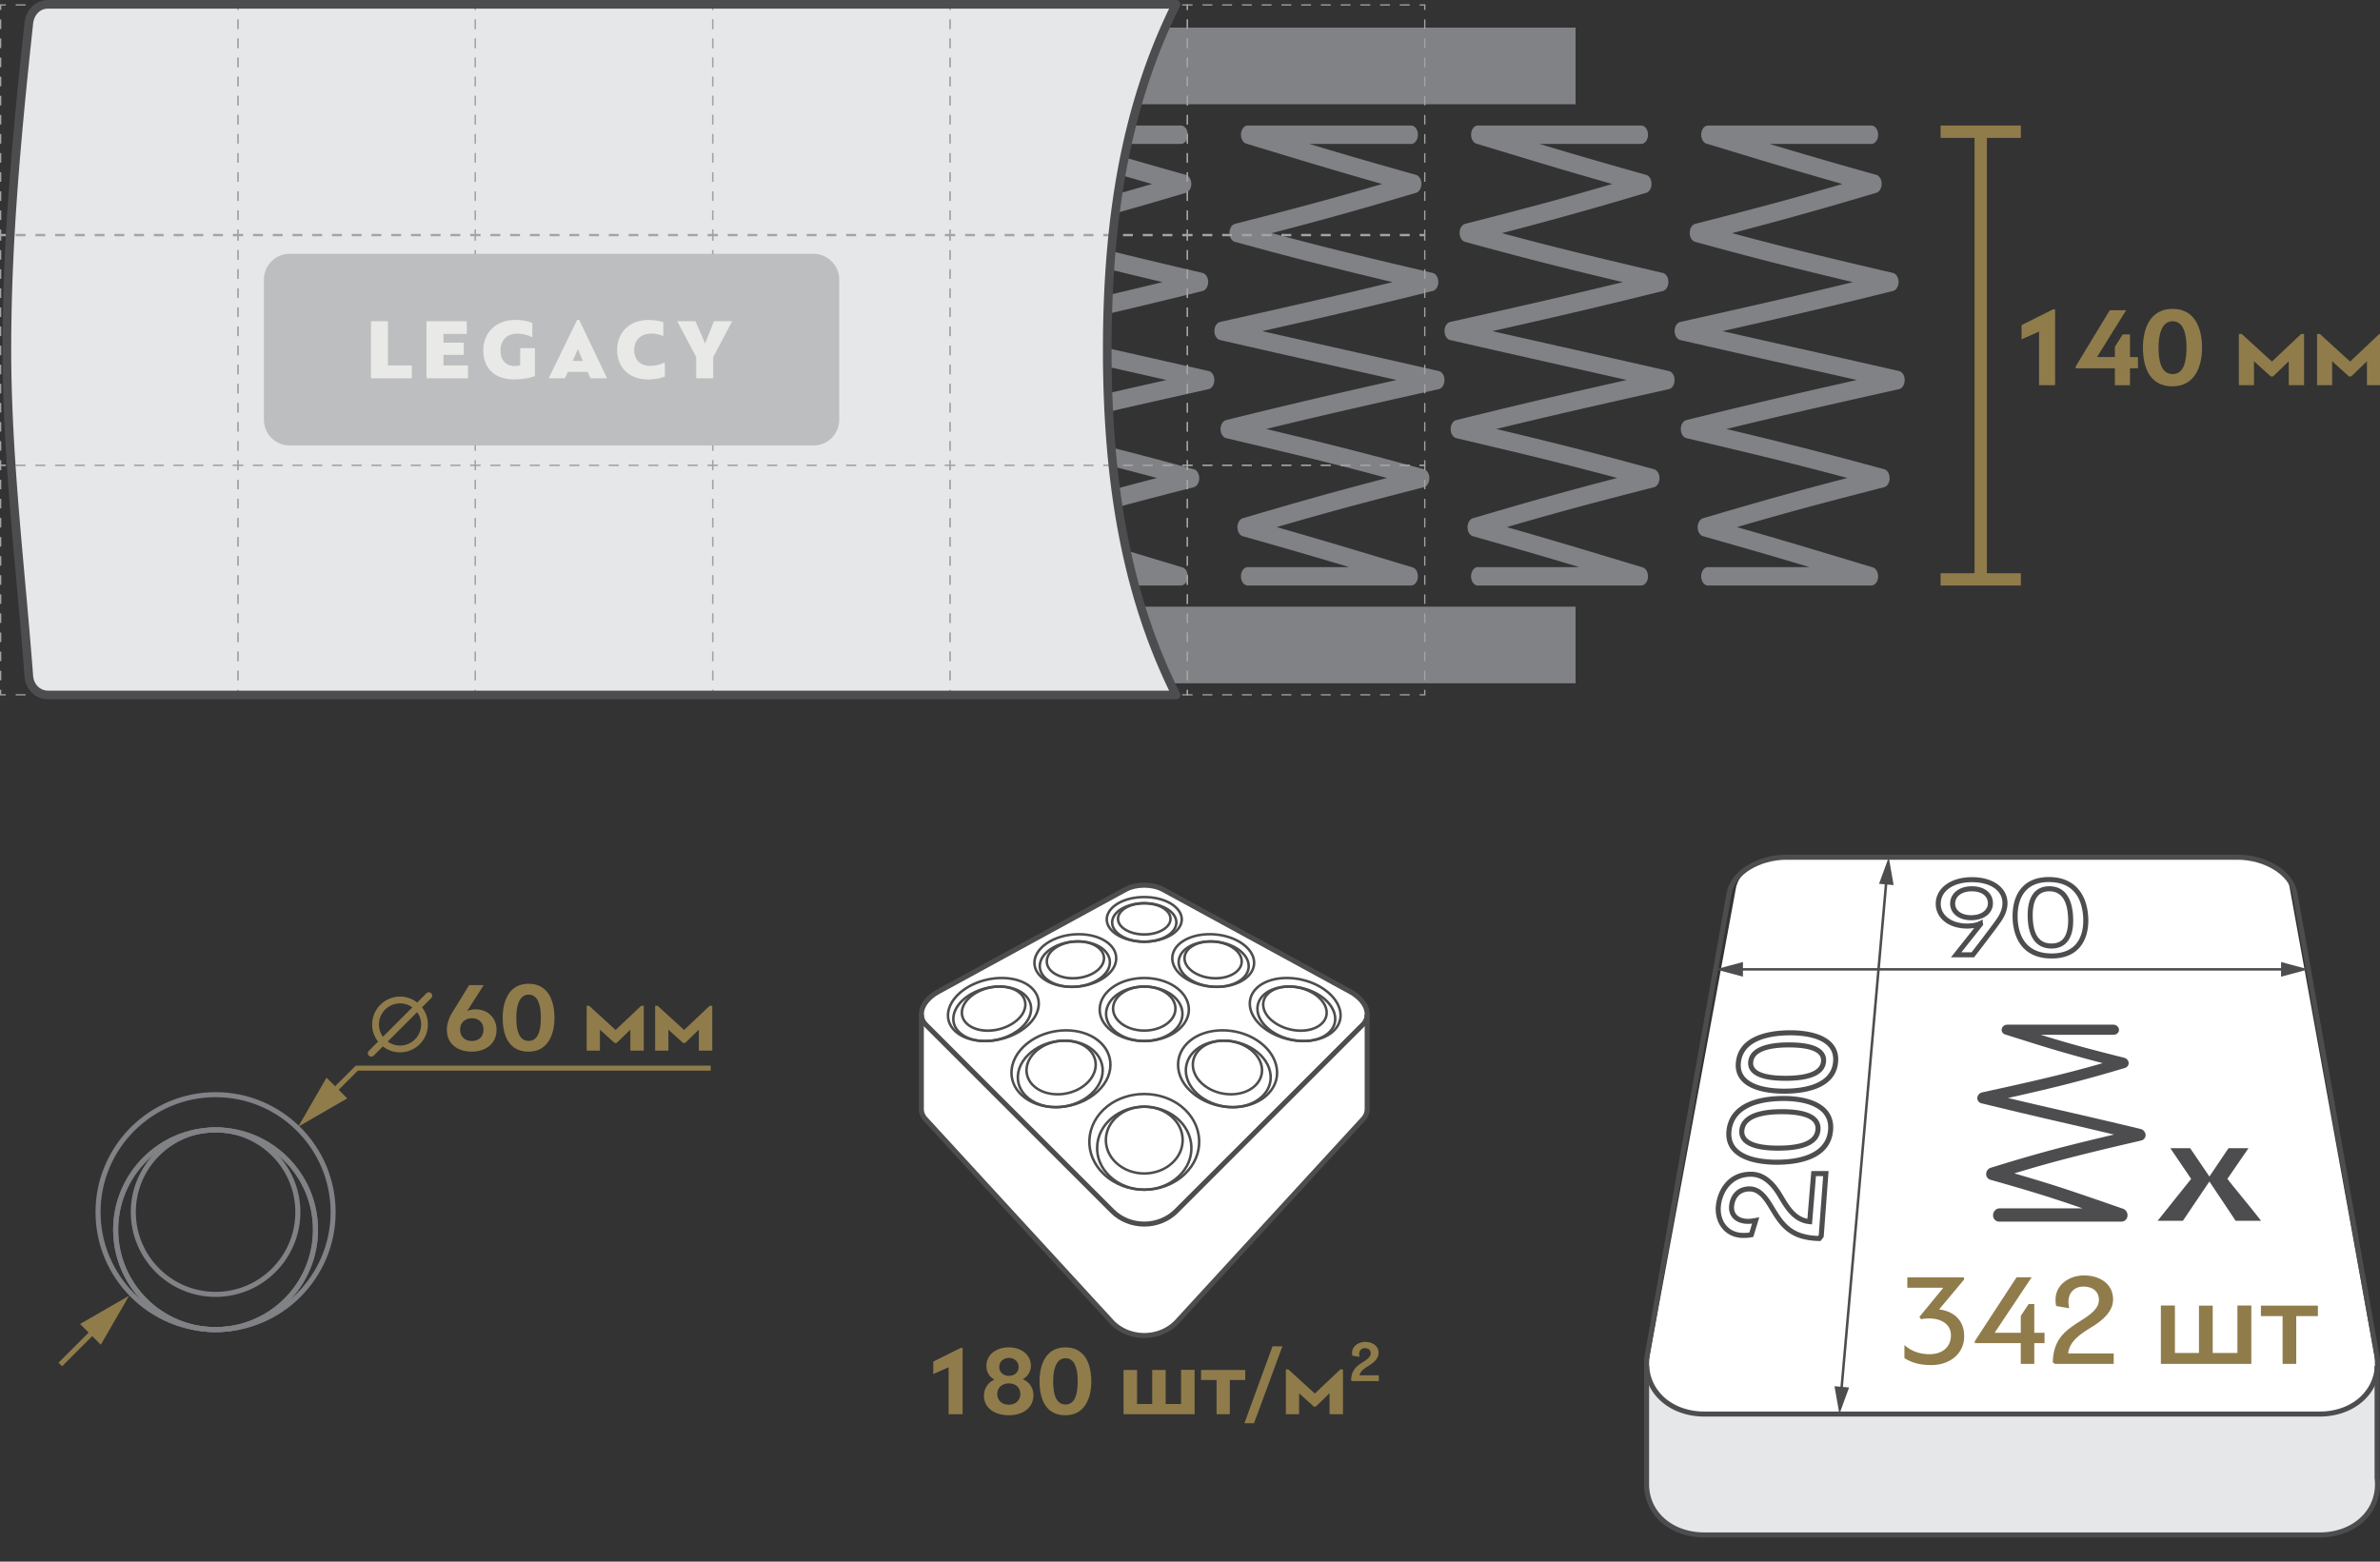 <svg xmlns="http://www.w3.org/2000/svg" width="320" height="210" fill="none"><rect width="100%" height="100%" fill="#333333" stroke="none"/><g clip-path="url(#a)"><path fill="#808285" d="M211.841 81.576h-95.483v10.31h95.483v-10.31ZM211.841 3.71h-95.483v10.31h95.483V3.71ZM251.608 16.88c.505 0 .915.554.915 1.238 0 .683-.41 1.237-.915 1.237h-13.687l2.895.863c1.945.578 3.826 1.125 5.66 1.651 2.018.58 3.935 1.123 5.794 1.644.493.14.81.792.708 1.46-.077.493-.359.855-.701.956a711.63 711.63 0 0 1-5.658 1.661c-1.818.526-3.738 1.07-5.811 1.643a499.489 499.489 0 0 1-6.177 1.66l-1.764.459 1.563.415c2.211.584 4.348 1.138 6.358 1.642 2.03.51 4.315 1.064 6.762 1.65 2.422.579 4.699 1.113 6.956 1.642.498.115.832.754.747 1.425-.069.553-.401.956-.793 1.02-2.49.617-4.767 1.174-6.729 1.647a803.508 803.508 0 0 1-6.955 1.644c-2.936.68-6.024 1.38-9.181 2.09l1.866.424c2.794.634 5.134 1.16 7.303 1.65a3467.152 3467.152 0 0 1 14.567 3.295c.498.112.833.748.75 1.42-.068.552-.396.956-.786 1.022l-1.429.32c-4.306.968-8.567 1.923-13.093 2.974-2.276.527-4.6 1.078-6.947 1.644l-1.709.411 1.892.452c2.129.51 4.352 1.052 6.775 1.66 2.314.58 4.417 1.122 6.377 1.64 1.687.445 3.843 1.027 6.172 1.66.493.132.813.783.715 1.45-.075.507-.372.879-.725.969-2.072.532-4.156 1.068-6.367 1.649-2.176.57-4.245 1.123-6.155 1.65a509.109 509.109 0 0 0-7.262 2.067l1.61.46c1.985.572 3.883 1.124 5.665 1.652 2.311.685 5.708 1.709 9.099 2.731l1.891.57c.491.145.802.804.694 1.468-.095.575-.472.967-.89.967v.005h-21.961c-.505 0-.915-.554-.915-1.238 0-.683.41-1.238.915-1.238h13.644c-.887-.264-1.831-.546-2.86-.85a700.796 700.796 0 0 0-5.657-1.652 1407.35 1407.35 0 0 0-5.735-1.636c-.367-.073-.677-.445-.76-.962-.106-.667.208-1.326.701-1.469 1.769-.522 3.61-1.063 5.651-1.654a484.154 484.154 0 0 1 11.986-3.302l1.766-.461-1.565-.415a542.38 542.38 0 0 0-6.356-1.641 633.05 633.05 0 0 0-6.76-1.65c-2.468-.59-4.713-1.12-6.953-1.647v-.003c-.367-.085-.674-.473-.744-.997-.088-.67.241-1.311.737-1.43a905.614 905.614 0 0 1 13.732-3.3 1457.63 1457.63 0 0 1 9.182-2.092l-1.867-.423c-2.897-.655-5.23-1.181-7.307-1.648a3239.29 3239.29 0 0 1-14.557-3.302c-.375-.084-.685-.484-.75-1.02-.081-.672.257-1.306.754-1.415h.008c4.807-1.077 9.567-2.142 14.54-3.296 2.278-.527 4.6-1.078 6.948-1.644l1.712-.413-1.893-.45a620.1 620.1 0 0 1-6.777-1.659 525.213 525.213 0 0 1-6.378-1.643 792.566 792.566 0 0 1-6.11-1.649c-.379-.071-.698-.46-.772-.995-.093-.67.234-1.315.728-1.44 2.074-.53 4.165-1.068 6.359-1.642 2.173-.569 4.241-1.121 6.155-1.649 1.849-.51 3.796-1.064 5.796-1.643l1.469-.426c-.549-.156-1.085-.31-1.611-.461-1.982-.57-3.878-1.12-5.669-1.651-2.881-.855-6.316-1.897-9.733-2.934l-1.179-.358c-.445-.085-.785-.601-.785-1.225 0-.684.41-1.238.915-1.238h21.961l-.005.004ZM220.667 16.88c.504 0 .914.554.914 1.238 0 .683-.41 1.237-.914 1.237H206.98l2.894.863a634.4 634.4 0 0 0 5.661 1.651c2.018.58 3.935 1.123 5.794 1.644.493.14.81.792.707 1.46-.076.493-.358.855-.7.956-1.781.531-3.639 1.077-5.659 1.661a487.812 487.812 0 0 1-11.987 3.302c-.574.151-1.164.304-1.765.46l1.564.415c2.211.584 4.347 1.138 6.357 1.642 2.03.51 4.316 1.064 6.762 1.65 2.422.579 4.7 1.113 6.957 1.642.498.115.831.754.747 1.425-.07.553-.402.956-.794 1.02-2.489.617-4.767 1.174-6.729 1.647a811.887 811.887 0 0 1-6.954 1.644c-2.937.68-6.024 1.38-9.181 2.09l1.866.424c2.793.634 5.134 1.16 7.303 1.65a3617.9 3617.9 0 0 1 14.567 3.295c.498.112.833.748.75 1.42-.068.552-.397.956-.787 1.022l-1.429.32c-4.305.968-8.566 1.923-13.093 2.974a824.922 824.922 0 0 0-6.946 1.644l-1.71.411a754.32 754.32 0 0 1 8.668 2.111c2.314.58 4.417 1.123 6.377 1.641 1.686.445 3.843 1.027 6.171 1.66.493.132.814.783.716 1.45-.075.507-.372.879-.726.969-2.071.532-4.156 1.068-6.367 1.649-2.176.57-4.244 1.123-6.154 1.65a492.171 492.171 0 0 0-7.262 2.067l1.61.46c1.985.572 3.882 1.124 5.665 1.652 2.31.685 5.708 1.709 9.099 2.731l1.891.57c.491.145.801.804.693 1.468-.094.575-.471.967-.889.967v.005h-21.962c-.504 0-.914-.554-.914-1.238 0-.683.41-1.238.914-1.238h13.644c-.886-.264-1.831-.546-2.86-.85a700.836 700.836 0 0 0-5.656-1.652c-2.032-.584-3.919-1.122-5.735-1.636-.367-.073-.677-.445-.76-.962-.107-.667.207-1.326.7-1.469 1.77-.522 3.61-1.063 5.652-1.654a484.204 484.204 0 0 1 11.986-3.302l1.766-.461-1.566-.415a537.324 537.324 0 0 0-6.355-1.641 633.595 633.595 0 0 0-6.761-1.65c-2.468-.59-4.712-1.12-6.953-1.647v-.003c-.367-.085-.674-.473-.743-.997-.088-.67.24-1.311.737-1.43a1309.98 1309.98 0 0 1 6.777-1.657 883.962 883.962 0 0 1 6.955-1.644 1457.63 1457.63 0 0 1 9.182-2.09l-1.867-.424c-2.897-.655-5.231-1.181-7.307-1.648a3238.008 3238.008 0 0 1-14.557-3.302c-.375-.084-.686-.484-.75-1.02-.082-.672.257-1.306.753-1.415h.009c4.807-1.077 9.567-2.142 14.54-3.296a825.216 825.216 0 0 0 6.948-1.644l1.711-.413-1.892-.45a614.514 614.514 0 0 1-6.777-1.659 525.618 525.618 0 0 1-6.379-1.643 817.948 817.948 0 0 1-6.11-1.649c-.378-.071-.697-.46-.772-.995-.093-.67.234-1.315.729-1.44 2.073-.53 4.165-1.068 6.359-1.642 2.173-.569 4.241-1.121 6.155-1.649 1.849-.51 3.796-1.064 5.796-1.643l1.469-.426c-.55-.156-1.086-.31-1.612-.461-1.982-.57-3.877-1.12-5.668-1.651-2.882-.855-6.316-1.897-9.734-2.934l-1.178-.358c-.445-.085-.785-.601-.785-1.225 0-.684.41-1.238.914-1.238h21.962l-.005.004ZM189.727 16.88c.505 0 .915.554.915 1.237 0 .684-.41 1.238-.915 1.238H176.04l2.895.863c1.945.578 3.826 1.125 5.66 1.651 2.018.58 3.936 1.123 5.795 1.644.493.14.81.792.707 1.46-.077.493-.359.855-.701.956a703.336 703.336 0 0 1-5.658 1.661c-1.818.526-3.738 1.07-5.811 1.643a493.1 493.1 0 0 1-6.177 1.66l-1.764.459 1.564.415c2.211.583 4.347 1.138 6.357 1.642 2.03.51 4.315 1.064 6.762 1.65 2.422.579 4.699 1.113 6.956 1.642.498.115.832.753.747 1.425-.069.553-.401.956-.793 1.02-2.49.617-4.767 1.174-6.729 1.647a807.217 807.217 0 0 1-6.955 1.644c-2.936.68-6.023 1.38-9.18 2.09l1.865.424c2.794.634 5.134 1.16 7.304 1.65a3548.396 3548.396 0 0 1 14.566 3.295c.498.112.834.748.751 1.42-.068.552-.397.956-.787 1.022l-1.429.32c-4.306.968-8.567 1.923-13.093 2.974-2.276.527-4.6 1.078-6.947 1.644l-1.709.411 1.892.452c2.13.51 4.352 1.052 6.775 1.659 2.314.58 4.417 1.123 6.378 1.641 1.686.445 3.842 1.027 6.171 1.66.493.132.813.783.715 1.45-.074.507-.371.879-.725.968-2.072.533-4.156 1.07-6.367 1.65-2.176.57-4.244 1.123-6.155 1.65a503.33 503.33 0 0 0-7.262 2.067l1.61.46c1.985.572 3.883 1.124 5.665 1.652 2.311.685 5.709 1.709 9.1 2.73l1.89.57c.492.146.802.805.694 1.468-.095.576-.471.968-.89.968v.005h-21.961c-.505 0-.915-.554-.915-1.238 0-.684.41-1.238.915-1.238h13.644c-.886-.264-1.831-.546-2.86-.851a700.796 700.796 0 0 0-5.657-1.651c-2.031-.584-3.917-1.122-5.735-1.636-.366-.073-.677-.445-.76-.962-.106-.667.208-1.326.701-1.469 1.769-.522 3.61-1.063 5.651-1.654a484.114 484.114 0 0 1 11.986-3.302c.573-.151 1.162-.304 1.766-.461l-1.565-.415a539.262 539.262 0 0 0-6.356-1.641 633.197 633.197 0 0 0-6.76-1.65c-2.468-.59-4.712-1.12-6.953-1.647v-.003c-.367-.085-.674-.473-.744-.998-.088-.67.241-1.31.737-1.43a900.948 900.948 0 0 1 13.732-3.3 1443.74 1443.74 0 0 1 9.182-2.09l-1.867-.424c-2.896-.655-5.23-1.181-7.307-1.648a3065.505 3065.505 0 0 1-14.556-3.302c-.376-.084-.686-.484-.751-1.02-.081-.672.258-1.306.754-1.415h.008c4.807-1.077 9.568-2.142 14.54-3.296 2.278-.527 4.6-1.078 6.949-1.644l1.711-.413-1.892-.45a620.135 620.135 0 0 1-6.778-1.659 525.213 525.213 0 0 1-6.378-1.643 800.38 800.38 0 0 1-6.11-1.649c-.379-.071-.697-.46-.772-.995-.093-.67.234-1.315.729-1.44 2.073-.53 4.164-1.068 6.358-1.642 2.173-.569 4.241-1.121 6.155-1.65 1.849-.509 3.796-1.063 5.796-1.642l1.469-.426c-.549-.156-1.085-.31-1.611-.461a694.19 694.19 0 0 1-5.669-1.651c-2.881-.855-6.315-1.897-9.733-2.934l-1.179-.358c-.444-.085-.785-.601-.785-1.225 0-.684.41-1.238.915-1.238h21.961l-.005.004ZM158.786 16.88c.505 0 .915.554.915 1.238 0 .683-.41 1.237-.915 1.237h-13.687l2.895.863c1.945.578 3.826 1.125 5.66 1.651 2.018.58 3.935 1.123 5.794 1.644.493.14.81.792.707 1.46-.076.493-.358.855-.7.956-1.781.531-3.639 1.077-5.659 1.661a487.812 487.812 0 0 1-11.987 3.302c-.574.151-1.164.304-1.764.46l1.563.415c2.211.584 4.347 1.138 6.357 1.642 2.03.51 4.316 1.064 6.763 1.65 2.421.579 4.699 1.113 6.956 1.642.498.115.832.754.747 1.425-.07.553-.402.956-.793 1.02-2.49.617-4.768 1.174-6.729 1.647-2.23.538-4.543 1.085-6.955 1.644-2.936.68-6.024 1.38-9.181 2.09l1.866.424c2.793.634 5.134 1.16 7.303 1.65a3617.9 3617.9 0 0 1 14.567 3.295c.498.112.833.748.75 1.42-.068.552-.396.956-.787 1.022l-1.429.32c-4.305.968-8.566 1.923-13.093 2.974a824.922 824.922 0 0 0-6.946 1.644l-1.71.411 1.893.452c2.129.51 4.352 1.052 6.775 1.66 2.314.58 4.417 1.122 6.377 1.64 1.687.445 3.843 1.027 6.172 1.66.492.132.813.783.715 1.45-.075.507-.372.879-.725.969-2.072.532-4.157 1.068-6.368 1.649-2.176.57-4.244 1.123-6.154 1.65a509.109 509.109 0 0 0-7.262 2.067l1.61.46c1.985.572 3.882 1.124 5.665 1.652 2.31.685 5.708 1.709 9.099 2.731l1.891.57c.491.145.801.804.694 1.468-.095.575-.472.967-.89.967v.005h-21.961c-.505 0-.915-.554-.915-1.238 0-.683.41-1.238.915-1.238h13.643c-.886-.264-1.83-.546-2.859-.85a700.796 700.796 0 0 0-5.657-1.652c-2.032-.584-3.919-1.122-5.735-1.636-.367-.073-.677-.445-.76-.962-.106-.667.207-1.326.7-1.469 1.77-.522 3.61-1.063 5.652-1.654a484.204 484.204 0 0 1 11.986-3.302l1.766-.461-1.565-.415a542.38 542.38 0 0 0-6.356-1.641 639.01 639.01 0 0 0-6.76-1.65c-2.469-.59-4.713-1.12-6.954-1.647v-.003c-.366-.085-.673-.473-.743-.997-.088-.67.24-1.311.737-1.43a1309.98 1309.98 0 0 1 6.777-1.657c2.227-.536 4.54-1.083 6.955-1.644a1457.63 1457.63 0 0 1 9.182-2.09l-1.867-.424c-2.897-.655-5.231-1.181-7.307-1.648a3238.008 3238.008 0 0 1-14.557-3.302c-.375-.084-.685-.484-.75-1.02-.081-.672.257-1.306.753-1.415h.009c4.807-1.077 9.567-2.142 14.54-3.296a825.216 825.216 0 0 0 6.948-1.644l1.711-.413-1.892-.45a614.514 614.514 0 0 1-6.777-1.659 530.438 530.438 0 0 1-6.379-1.643 817.948 817.948 0 0 1-6.11-1.649c-.378-.071-.697-.46-.771-.995-.093-.67.234-1.315.728-1.44 2.073-.53 4.165-1.068 6.359-1.642 2.173-.569 4.241-1.121 6.155-1.649 1.849-.51 3.796-1.064 5.796-1.643l1.469-.426-1.612-.461c-1.982-.57-3.877-1.12-5.668-1.651-2.882-.855-6.316-1.897-9.733-2.934l-1.179-.358c-.445-.085-.785-.601-.785-1.225 0-.684.41-1.238.914-1.238h21.962l-.005.004Z"/><path fill="#E6E7E8" fill-rule="evenodd" d="M6.465.58h151.66c-6.993 14.05-9.25 29.801-9.25 46.439 0 16.637 2.257 32.388 9.25 46.437H6.465c-1.424 0-2.481-1.127-2.584-2.5C2.774 76.309.926 61.665.926 47.018c0-14.646 1.37-29.33 2.953-43.937.148-1.369 1.16-2.5 2.585-2.5h.001Z" clip-rule="evenodd"/><path fill="#907C4B" d="M267.146 17.71h-1.66v60.2h1.66v-60.2Z"/><path fill="#907C4B" d="M271.711 16.88h-10.789v1.659h10.789v-1.66ZM271.711 77.081h-10.789v1.66h10.789v-1.66ZM276.316 51.8h-2.155v-7.21l-2.353 1.038v-1.91l4.217-2.109h.291v10.192ZM286.386 44.973v3.04h1.071v1.513h-1.071v2.276h-2.033v-2.276h-5.272v-.244l4.585-7.563h2.201l-3.913 6.293h2.4v-1.375l1.054-1.666h.978v.002ZM296.074 46.76c0 2.382-.886 5.193-3.988 5.193-3.103 0-3.959-2.658-3.959-5.193 0-2.4.856-5.225 3.989-5.225 3.132 0 3.958 2.84 3.958 5.225Zm-5.852-.015c0 1.604.275 3.559 1.895 3.559s1.864-1.971 1.864-3.56c0-1.587-.29-3.543-1.864-3.543-1.573 0-1.895 2.047-1.895 3.544ZM305.318 50.624l-2.262-2.047V51.8h-2.034v-6.89h.382l4.065 3.712 3.927-3.712h.397v6.89h-2.063v-3.224l-2.11 2.047h-.305.003ZM315.831 50.624l-2.263-2.047V51.8h-2.033v-6.89h.382l4.065 3.712 3.927-3.712h.397v6.89h-2.063v-3.224l-2.11 2.047h-.305.003Z"/><path fill="#A4A4A4" d="M32.086 62.645h-.78v-.167h.606v-.586h.174v.753ZM29.979 62.645H28.65v-.167h1.328v.167Zm-2.654 0h-1.328v-.167h1.328v.167Zm-2.654 0h-1.328v-.167h1.328v.167Zm-2.655 0H20.69v-.167h1.327v.167Zm-2.654 0h-1.328v-.167h1.328v.167Zm-2.654 0H15.38v-.167h1.328v.167Zm-2.654 0h-1.328v-.167h1.328v.167Zm-2.654 0h-1.328v-.167H11.4v.167Zm-2.654 0H7.418v-.167h1.328v.167Zm-2.654 0H4.764v-.167h1.328v.167Zm-2.654 0H2.11v-.167h1.328v.167ZM.78 62.645H0v-.753h.173v.586H.78v.167ZM.173 60.608H0v-1.284h.173v1.284Zm0-2.569H0v-1.284h.173v1.284Zm0-2.568H0v-1.284h.173v1.284Zm0-2.569H0v-1.284h.173v1.284Zm0-2.568H0v-1.285h.173v1.285Zm0-2.569H0v-1.284h.173v1.284Zm0-2.568H0v-1.285h.173v1.285Zm0-2.569H0v-1.284h.173v1.284Zm0-2.569H0v-1.284h.173v1.285Zm0-2.568H0v-1.284h.173v1.284Zm0-2.569H0v-1.284h.173v1.285ZM.173 32.359H0v-.753h.78v.167H.173v.586ZM29.979 31.773H28.65v-.167h1.328v.167Zm-2.654 0h-1.328v-.167h1.328v.167Zm-2.654 0h-1.328v-.167h1.328v.167Zm-2.655 0H20.69v-.167h1.327v.167Zm-2.654 0h-1.328v-.167h1.328v.167Zm-2.654 0H15.38v-.167h1.328v.167Zm-2.654 0h-1.328v-.167h1.328v.167Zm-2.654 0h-1.328v-.167H11.4v.167Zm-2.654 0H7.418v-.167h1.328v.167Zm-2.654 0H4.764v-.167h1.328v.167Zm-2.654 0H2.11v-.167h1.328v.167ZM32.086 32.359h-.174v-.586h-.606v-.167h.78v.753ZM32.087 60.608h-.173v-1.284h.173v1.284Zm0-2.569h-.173v-1.284h.173v1.284Zm0-2.568h-.173v-1.284h.173v1.284Zm0-2.569h-.173v-1.284h.173v1.284Zm0-2.568h-.173v-1.285h.173v1.285Zm0-2.569h-.173v-1.284h.173v1.284Zm0-2.568h-.173v-1.285h.173v1.285Zm0-2.569h-.173v-1.284h.173v1.284Zm0-2.569h-.173v-1.284h.173v1.285Zm0-2.568h-.173v-1.284h.173v1.284Zm0-2.569h-.173v-1.284h.173v1.285ZM32.086 93.518h-.78v-.168h.606v-.586h.174v.754ZM29.979 93.518H28.65v-.168h1.328v.168Zm-2.654 0h-1.328v-.168h1.328v.168Zm-2.654 0h-1.328v-.168h1.328v.168Zm-2.655 0H20.69v-.168h1.327v.168Zm-2.654 0h-1.328v-.168h1.328v.168Zm-2.654 0H15.38v-.168h1.328v.168Zm-2.654 0h-1.328v-.168h1.328v.168Zm-2.654 0h-1.328v-.168H11.4v.168Zm-2.654 0H7.418v-.168h1.328v.168Zm-2.654 0H4.764v-.168h1.328v.168Zm-2.654 0H2.11v-.168h1.328v.168ZM.78 93.518H0v-.754h.173v.586H.78v.168ZM.173 91.48H0v-1.284h.173v1.284Zm0-2.569H0v-1.284h.173v1.284Zm0-2.568H0v-1.284h.173v1.284Zm0-2.569H0V82.49h.173v1.284Zm0-2.568H0v-1.284h.173v1.284Zm0-2.569H0v-1.284h.173v1.284Zm0-2.568H0v-1.285h.173v1.285Zm0-2.569H0v-1.284h.173V73.5Zm0-2.568H0v-1.285h.173v1.285Zm0-2.569H0V67.08h.173v1.284Zm0-2.568H0V64.51h.173v1.285Z"/><path fill="#A4A4A4" d="M.173 63.231H0v-.753h.78v.167H.173v.586ZM29.979 62.645H28.65v-.167h1.328v.167Zm-2.654 0h-1.328v-.167h1.328v.167Zm-2.654 0h-1.328v-.167h1.328v.167Zm-2.655 0H20.69v-.167h1.327v.167Zm-2.654 0h-1.328v-.167h1.328v.167Zm-2.654 0H15.38v-.167h1.328v.167Zm-2.654 0h-1.328v-.167h1.328v.167Zm-2.654 0h-1.328v-.167H11.4v.167Zm-2.654 0H7.418v-.167h1.328v.167Zm-2.654 0H4.764v-.167h1.328v.167Zm-2.654 0H2.11v-.167h1.328v.167ZM32.086 63.231h-.174v-.586h-.606v-.167h.78v.753ZM32.087 91.48h-.173v-1.284h.173v1.284Zm0-2.569h-.173v-1.284h.173v1.284Zm0-2.568h-.173v-1.284h.173v1.284Zm0-2.569h-.173V82.49h.173v1.284Zm0-2.568h-.173v-1.284h.173v1.284Zm0-2.569h-.173v-1.284h.173v1.284Zm0-2.568h-.173v-1.285h.173v1.285Zm0-2.569h-.173v-1.284h.173V73.5Zm0-2.568h-.173v-1.285h.173v1.285Zm0-2.569h-.173V67.08h.173v1.284Zm0-2.568h-.173V64.51h.173v1.285ZM63.998 62.645h-.78v-.167h.608v-.586h.172v.753ZM61.892 62.645h-1.328v-.167h1.328v.167Zm-2.654 0H57.91v-.167h1.328v.167Zm-2.654 0h-1.328v-.167h1.328v.167Zm-2.654 0h-1.328v-.167h1.328v.167Zm-2.654 0h-1.328v-.167h1.328v.167Zm-2.654 0h-1.328v-.167h1.328v.167Zm-2.654 0H44.64v-.167h1.328v.167Zm-2.654 0h-1.328v-.167h1.328v.167Zm-2.654 0h-1.328v-.167h1.328v.167Zm-2.655 0h-1.328v-.167h1.328v.167Zm-2.654 0h-1.328v-.167h1.328v.167Z"/><path fill="#A4A4A4" d="M32.692 62.645h-.78v-.753h.174v.586h.606v.167ZM32.086 60.608h-.172v-1.284h.172v1.284Zm0-2.569h-.172v-1.284h.172v1.284Zm0-2.568h-.172v-1.284h.172v1.284Zm0-2.569h-.172v-1.284h.172v1.284Zm0-2.568h-.172v-1.285h.172v1.285Zm0-2.569h-.172v-1.284h.172v1.284Zm0-2.568h-.172v-1.285h.172v1.285Zm0-2.569h-.172v-1.284h.172v1.284Zm0-2.569h-.172v-1.284h.172v1.285Zm0-2.568h-.172v-1.284h.172v1.284Zm0-2.569h-.172v-1.284h.172v1.285ZM32.086 32.359h-.174v-.753h.78v.167h-.606v.586ZM61.892 31.773h-1.328v-.167h1.328v.167Zm-2.654 0H57.91v-.167h1.328v.167Zm-2.654 0h-1.328v-.167h1.328v.167Zm-2.654 0h-1.328v-.167h1.328v.167Zm-2.654 0h-1.328v-.167h1.328v.167Zm-2.654 0h-1.328v-.167h1.328v.167Zm-2.654 0H44.64v-.167h1.328v.167Zm-2.654 0h-1.328v-.167h1.328v.167Zm-2.654 0h-1.328v-.167h1.328v.167Zm-2.655 0h-1.328v-.167h1.328v.167Zm-2.654 0h-1.328v-.167h1.328v.167ZM63.998 32.359h-.172v-.586h-.608v-.167h.78v.753ZM63.999 60.608h-.173v-1.284H64v1.284Zm0-2.569h-.173v-1.284H64v1.284Zm0-2.568h-.173v-1.284H64v1.284Zm0-2.569h-.173v-1.284H64v1.284Zm0-2.568h-.173v-1.285H64v1.285Zm0-2.569h-.173v-1.284H64v1.284Zm0-2.568h-.173v-1.285H64v1.285Zm0-2.569h-.173v-1.284H64v1.284Zm0-2.569h-.173v-1.284H64v1.285Zm0-2.568h-.173v-1.284H64v1.284Zm0-2.569h-.173v-1.284H64v1.285ZM63.998 93.518h-.78v-.168h.608v-.586h.172v.754ZM61.892 93.518h-1.328v-.168h1.328v.168Zm-2.654 0H57.91v-.168h1.328v.168Zm-2.654 0h-1.328v-.168h1.328v.168Zm-2.654 0h-1.328v-.168h1.328v.168Zm-2.654 0h-1.328v-.168h1.328v.168Zm-2.654 0h-1.328v-.168h1.328v.168Zm-2.654 0H44.64v-.168h1.328v.168Zm-2.654 0h-1.328v-.168h1.328v.168Zm-2.654 0h-1.328v-.168h1.328v.168Zm-2.655 0h-1.328v-.168h1.328v.168Zm-2.654 0h-1.328v-.168h1.328v.168ZM32.692 93.518h-.78v-.754h.174v.586h.606v.168ZM32.086 91.48h-.172v-1.284h.172v1.284Zm0-2.569h-.172v-1.284h.172v1.284Zm0-2.568h-.172v-1.284h.172v1.284Zm0-2.569h-.172V82.49h.172v1.284Zm0-2.568h-.172v-1.284h.172v1.284Zm0-2.569h-.172v-1.284h.172v1.284Zm0-2.568h-.172v-1.285h.172v1.285Zm0-2.569h-.172v-1.284h.172V73.5Zm0-2.568h-.172v-1.285h.172v1.285Zm0-2.569h-.172V67.08h.172v1.284Zm0-2.568h-.172V64.51h.172v1.285Z"/><path fill="#A4A4A4" d="M32.086 63.231h-.174v-.753h.78v.167h-.606v.586ZM61.892 62.645h-1.328v-.167h1.328v.167Zm-2.654 0H57.91v-.167h1.328v.167Zm-2.654 0h-1.328v-.167h1.328v.167Zm-2.654 0h-1.328v-.167h1.328v.167Zm-2.654 0h-1.328v-.167h1.328v.167Zm-2.654 0h-1.328v-.167h1.328v.167Zm-2.654 0H44.64v-.167h1.328v.167Zm-2.654 0h-1.328v-.167h1.328v.167Zm-2.654 0h-1.328v-.167h1.328v.167Zm-2.655 0h-1.328v-.167h1.328v.167Zm-2.654 0h-1.328v-.167h1.328v.167ZM63.998 63.231h-.172v-.586h-.608v-.167h.78v.753ZM63.999 91.48h-.173v-1.284H64v1.284Zm0-2.569h-.173v-1.284H64v1.284Zm0-2.568h-.173v-1.284H64v1.284Zm0-2.569h-.173V82.49H64v1.284Zm0-2.568h-.173v-1.284H64v1.284Zm0-2.569h-.173v-1.284H64v1.284Zm0-2.568h-.173v-1.285H64v1.285Zm0-2.569h-.173v-1.284H64V73.5Zm0-2.568h-.173v-1.285H64v1.285Zm0-2.569h-.173V67.08H64v1.284Zm0-2.568h-.173V64.51H64v1.285ZM95.91 62.645h-.778v-.167h.606v-.586h.173v.753ZM93.805 62.645h-1.328v-.167h1.328v.167Zm-2.654 0h-1.328v-.167h1.328v.167Zm-2.654 0h-1.328v-.167h1.328v.167Zm-2.654 0h-1.328v-.167h1.328v.167Zm-2.654 0H81.86v-.167h1.328v.167Zm-2.655 0h-1.328v-.167h1.328v.167Zm-2.654 0h-1.328v-.167h1.328v.167Zm-2.654 0h-1.328v-.167h1.328v.167Zm-2.654 0h-1.328v-.167h1.328v.167Zm-2.654 0H68.59v-.167h1.328v.167Zm-2.654 0h-1.328v-.167h1.328v.167Z"/><path fill="#A4A4A4" d="M64.605 62.645h-.779v-.753H64v.586h.606v.167ZM63.999 60.608h-.173v-1.284H64v1.284Zm0-2.569h-.173v-1.284H64v1.284Zm0-2.568h-.173v-1.284H64v1.284Zm0-2.569h-.173v-1.284H64v1.284Zm0-2.568h-.173v-1.285H64v1.285Zm0-2.569h-.173v-1.284H64v1.284Zm0-2.568h-.173v-1.285H64v1.285Zm0-2.569h-.173v-1.284H64v1.284Zm0-2.569h-.173v-1.284H64v1.285Zm0-2.568h-.173v-1.284H64v1.284Zm0-2.569h-.173v-1.284H64v1.285ZM63.999 32.359h-.173v-.753h.779v.167h-.606v.586ZM93.805 31.773h-1.328v-.167h1.328v.167Zm-2.654 0h-1.328v-.167h1.328v.167Zm-2.654 0h-1.328v-.167h1.328v.167Zm-2.654 0h-1.328v-.167h1.328v.167Zm-2.654 0H81.86v-.167h1.328v.167Zm-2.655 0h-1.328v-.167h1.328v.167Zm-2.654 0h-1.328v-.167h1.328v.167Zm-2.654 0h-1.328v-.167h1.328v.167Zm-2.654 0h-1.328v-.167h1.328v.167Zm-2.654 0H68.59v-.167h1.328v.167Zm-2.654 0h-1.328v-.167h1.328v.167ZM95.91 32.359h-.172v-.586h-.606v-.167h.779v.753ZM95.911 60.608h-.172v-1.284h.172v1.284Zm0-2.569h-.172v-1.284h.172v1.284Zm0-2.568h-.172v-1.285h.172v1.285Zm0-2.569h-.172v-1.284h.172v1.284Zm0-2.568h-.172v-1.285h.172v1.285Zm0-2.569h-.172v-1.284h.172v1.284Zm0-2.569h-.172v-1.284h.172v1.285Zm0-2.568h-.172v-1.284h.172v1.284Zm0-2.569h-.172v-1.284h.172v1.285Zm0-2.568h-.172v-1.284h.172v1.284Zm0-2.569h-.172v-1.284h.172v1.284ZM95.91 93.518h-.778v-.168h.606v-.586h.173v.754ZM93.805 93.518h-1.328v-.168h1.328v.168Zm-2.654 0h-1.328v-.168h1.328v.168Zm-2.654 0h-1.328v-.168h1.328v.168Zm-2.654 0h-1.328v-.168h1.328v.168Zm-2.654 0H81.86v-.168h1.328v.168Zm-2.655 0h-1.328v-.168h1.328v.168Zm-2.654 0h-1.328v-.168h1.328v.168Zm-2.654 0h-1.328v-.168h1.328v.168Zm-2.654 0h-1.328v-.168h1.328v.168Zm-2.654 0H68.59v-.168h1.328v.168Zm-2.654 0h-1.328v-.168h1.328v.168ZM64.605 93.518h-.779v-.754H64v.586h.606v.168ZM63.999 91.48h-.173v-1.284H64v1.284Zm0-2.569h-.173v-1.284H64v1.284Zm0-2.568h-.173v-1.284H64v1.284Zm0-2.569h-.173V82.49H64v1.284Zm0-2.568h-.173v-1.284H64v1.284Zm0-2.569h-.173v-1.284H64v1.284Zm0-2.568h-.173v-1.285H64v1.285Zm0-2.569h-.173v-1.284H64V73.5Zm0-2.568h-.173v-1.285H64v1.285Zm0-2.569h-.173V67.08H64v1.284Zm0-2.568h-.173V64.51H64v1.285Z"/><path fill="#A4A4A4" d="M63.999 63.231h-.173v-.753h.779v.167h-.606v.586ZM93.805 62.645h-1.328v-.167h1.328v.167Zm-2.654 0h-1.328v-.167h1.328v.167Zm-2.654 0h-1.328v-.167h1.328v.167Zm-2.654 0h-1.328v-.167h1.328v.167Zm-2.654 0H81.86v-.167h1.328v.167Zm-2.655 0h-1.328v-.167h1.328v.167Zm-2.654 0h-1.328v-.167h1.328v.167Zm-2.654 0h-1.328v-.167h1.328v.167Zm-2.654 0h-1.328v-.167h1.328v.167Zm-2.654 0H68.59v-.167h1.328v.167Zm-2.654 0h-1.328v-.167h1.328v.167ZM95.91 63.231h-.172v-.586h-.606v-.167h.779v.753ZM95.911 91.48h-.172v-1.284h.172v1.284Zm0-2.569h-.172v-1.284h.172v1.284Zm0-2.568h-.172v-1.284h.172v1.284Zm0-2.569h-.172V82.49h.172v1.284Zm0-2.568h-.172V79.92h.172v1.285Zm0-2.569h-.172v-1.284h.172v1.284Zm0-2.568h-.172v-1.285h.172v1.285Zm0-2.569h-.172v-1.284h.172V73.5Zm0-2.568h-.172v-1.285h.172v1.285Zm0-2.569h-.172V67.08h.172v1.284Zm0-2.568h-.172V64.51h.172v1.285ZM127.825 62.645h-.78v-.167h.606v-.586h.174v.753ZM125.718 62.645h-1.327v-.167h1.327v.167Zm-2.654 0h-1.328v-.167h1.328v.167Zm-2.654 0h-1.328v-.167h1.328v.167Zm-2.654 0h-1.328v-.167h1.328v.167Zm-2.654 0h-1.328v-.167h1.328v.167Zm-2.654 0h-1.328v-.167h1.328v.167Zm-2.654 0h-1.328v-.167h1.328v.167Zm-2.654 0h-1.328v-.167h1.328v.167Zm-2.654 0h-1.328v-.167h1.328v.167Zm-2.654 0h-1.328v-.167h1.328v.167Zm-2.654 0H97.85v-.167h1.328v.167Z"/><path fill="#A4A4A4" d="M96.518 62.645h-.78v-.753h.173v.586h.607v.167ZM95.91 60.608h-.172v-1.284h.173v1.284Zm0-2.569h-.172v-1.284h.173v1.284Zm0-2.568h-.172v-1.284h.173v1.284Zm0-2.569h-.172v-1.284h.173v1.284Zm0-2.568h-.172v-1.285h.173v1.285Zm0-2.569h-.172v-1.284h.173v1.284Zm0-2.568h-.172v-1.285h.173v1.285Zm0-2.569h-.172v-1.284h.173v1.284Zm0-2.569h-.172v-1.284h.173v1.285Zm0-2.568h-.172v-1.284h.173v1.284Zm0-2.569h-.172v-1.284h.173v1.285ZM95.91 32.359h-.172v-.753h.78v.167h-.607v.586ZM125.718 31.773h-1.327v-.167h1.327v.167Zm-2.654 0h-1.328v-.167h1.328v.167Zm-2.654 0h-1.328v-.167h1.328v.167Zm-2.654 0h-1.328v-.167h1.328v.167Zm-2.654 0h-1.328v-.167h1.328v.167Zm-2.654 0h-1.328v-.167h1.328v.167Zm-2.654 0h-1.328v-.167h1.328v.167Zm-2.654 0h-1.328v-.167h1.328v.167Zm-2.654 0h-1.328v-.167h1.328v.167Zm-2.654 0h-1.328v-.167h1.328v.167Zm-2.654 0H97.85v-.167h1.328v.167ZM127.825 32.359h-.174v-.586h-.606v-.167h.78v.753ZM127.825 60.608h-.173v-1.284h.173v1.284Zm0-2.569h-.173v-1.284h.173v1.284Zm0-2.568h-.173v-1.284h.173v1.284Zm0-2.569h-.173v-1.284h.173v1.284Zm0-2.568h-.173v-1.285h.173v1.285Zm0-2.569h-.173v-1.284h.173v1.284Zm0-2.568h-.173v-1.285h.173v1.285Zm0-2.569h-.173v-1.284h.173v1.284Zm0-2.569h-.173v-1.284h.173v1.285Zm0-2.568h-.173v-1.284h.173v1.284Zm0-2.569h-.173v-1.284h.173v1.285ZM127.825 93.518h-.78v-.168h.606v-.586h.174v.754ZM125.718 93.518h-1.327v-.168h1.327v.168Zm-2.654 0h-1.328v-.168h1.328v.168Zm-2.654 0h-1.328v-.168h1.328v.168Zm-2.654 0h-1.328v-.168h1.328v.168Zm-2.654 0h-1.328v-.168h1.328v.168Zm-2.654 0h-1.328v-.168h1.328v.168Zm-2.654 0h-1.328v-.168h1.328v.168Zm-2.654 0h-1.328v-.168h1.328v.168Zm-2.654 0h-1.328v-.168h1.328v.168Zm-2.654 0h-1.328v-.168h1.328v.168Zm-2.654 0H97.85v-.168h1.328v.168ZM96.518 93.518h-.78v-.754h.173v.586h.607v.168ZM95.91 91.48h-.172v-1.284h.173v1.284Zm0-2.569h-.172v-1.284h.173v1.284Zm0-2.568h-.172v-1.284h.173v1.284Zm0-2.569h-.172V82.49h.173v1.284Zm0-2.568h-.172v-1.284h.173v1.284Zm0-2.569h-.172v-1.284h.173v1.284Zm0-2.568h-.172v-1.285h.173v1.285Zm0-2.569h-.172v-1.284h.173V73.5Zm0-2.568h-.172v-1.285h.173v1.285Zm0-2.569h-.172V67.08h.173v1.284Zm0-2.568h-.172V64.51h.173v1.285Z"/><path fill="#A4A4A4" d="M95.91 63.231h-.172v-.753h.78v.167h-.607v.586ZM125.718 62.645h-1.327v-.167h1.327v.167Zm-2.654 0h-1.328v-.167h1.328v.167Zm-2.654 0h-1.328v-.167h1.328v.167Zm-2.654 0h-1.328v-.167h1.328v.167Zm-2.654 0h-1.328v-.167h1.328v.167Zm-2.654 0h-1.328v-.167h1.328v.167Zm-2.654 0h-1.328v-.167h1.328v.167Zm-2.654 0h-1.328v-.167h1.328v.167Zm-2.654 0h-1.328v-.167h1.328v.167Zm-2.654 0h-1.328v-.167h1.328v.167Zm-2.654 0H97.85v-.167h1.328v.167ZM127.825 63.231h-.174v-.586h-.606v-.167h.78v.753ZM127.825 91.48h-.173v-1.284h.173v1.284Zm0-2.569h-.173v-1.284h.173v1.284Zm0-2.568h-.173v-1.284h.173v1.284Zm0-2.569h-.173V82.49h.173v1.284Zm0-2.568h-.173v-1.284h.173v1.284Zm0-2.569h-.173v-1.284h.173v1.284Zm0-2.568h-.173v-1.285h.173v1.285Zm0-2.569h-.173v-1.284h.173V73.5Zm0-2.568h-.173v-1.285h.173v1.285Zm0-2.569h-.173V67.08h.173v1.284Zm0-2.568h-.173V64.51h.173v1.285ZM159.737 62.645h-.778v-.167h.606v-.586h.172v.753ZM157.631 62.645h-1.328v-.167h1.328v.167Zm-2.655 0h-1.327v-.167h1.327v.167Zm-2.654 0h-1.328v-.167h1.328v.167Zm-2.654 0h-1.328v-.167h1.328v.167Zm-2.654 0h-1.328v-.167h1.328v.167Zm-2.654 0h-1.328v-.167h1.328v.167Zm-2.654 0h-1.328v-.167h1.328v.167Zm-2.654 0h-1.328v-.167h1.328v.167Zm-2.654 0h-1.328v-.167h1.328v.167Zm-2.654 0h-1.328v-.167h1.328v.167Zm-2.654 0h-1.328v-.167h1.328v.167Z"/><path fill="#A4A4A4" d="M128.431 62.645h-.781v-.753h.175v.586h.606v.167ZM127.825 60.608h-.173v-1.284h.173v1.284Zm0-2.569h-.173v-1.284h.173v1.284Zm0-2.568h-.173v-1.285h.173v1.285Zm0-2.569h-.173v-1.284h.173v1.284Zm0-2.568h-.173v-1.285h.173v1.285Zm0-2.569h-.173v-1.284h.173v1.284Zm0-2.569h-.173v-1.284h.173v1.285Zm0-2.568h-.173v-1.284h.173v1.284Zm0-2.569h-.173v-1.284h.173v1.285Zm0-2.568h-.173v-1.284h.173v1.284Zm0-2.569h-.173v-1.284h.173v1.284ZM127.825 32.359h-.175v-.754h.781v.168h-.606v.586ZM157.631 31.773h-1.328v-.168h1.328v.168Zm-2.655 0h-1.327v-.168h1.327v.168Zm-2.654 0h-1.328v-.168h1.328v.168Zm-2.654 0h-1.328v-.168h1.328v.168Zm-2.654 0h-1.328v-.168h1.328v.168Zm-2.654 0h-1.328v-.168h1.328v.168Zm-2.654 0h-1.328v-.168h1.328v.168Zm-2.654 0h-1.328v-.168h1.328v.168Zm-2.654 0h-1.328v-.168h1.328v.168Zm-2.654 0h-1.328v-.168h1.328v.168Zm-2.654 0h-1.328v-.168h1.328v.168ZM159.737 32.359h-.172v-.586h-.606v-.168h.778v.754ZM159.737 60.608h-.173v-1.284h.173v1.284Zm0-2.569h-.173v-1.284h.173v1.284Zm0-2.568h-.173v-1.285h.173v1.285Zm0-2.569h-.173v-1.284h.173v1.284Zm0-2.568h-.173v-1.285h.173v1.285Zm0-2.569h-.173v-1.284h.173v1.284Zm0-2.569h-.173v-1.284h.173v1.285Zm0-2.568h-.173v-1.284h.173v1.284Zm0-2.569h-.173v-1.284h.173v1.285Zm0-2.568h-.173v-1.284h.173v1.284Zm0-2.569h-.173v-1.284h.173v1.284ZM159.737 93.517h-.778v-.167h.606v-.586h.172v.754ZM157.631 93.517h-1.328v-.167h1.328v.168Zm-2.655 0h-1.327v-.167h1.327v.168Zm-2.654 0h-1.328v-.167h1.328v.168Zm-2.654 0h-1.328v-.167h1.328v.168Zm-2.654 0h-1.328v-.167h1.328v.168Zm-2.654 0h-1.328v-.167h1.328v.168Zm-2.654 0h-1.328v-.167h1.328v.168Zm-2.654 0h-1.328v-.167h1.328v.168Zm-2.654 0h-1.328v-.167h1.328v.168Zm-2.654 0h-1.328v-.167h1.328v.168Zm-2.654 0h-1.328v-.167h1.328v.168ZM128.431 93.517h-.781v-.753h.175v.586h.606v.168ZM127.825 91.48h-.173v-1.284h.173v1.284Zm0-2.569h-.173v-1.284h.173v1.284Zm0-2.568h-.173v-1.284h.173v1.284Zm0-2.569h-.173V82.49h.173v1.284Zm0-2.568h-.173V79.92h.173v1.285Zm0-2.569h-.173v-1.284h.173v1.284Zm0-2.568h-.173v-1.285h.173v1.285Zm0-2.569h-.173v-1.284h.173V73.5Zm0-2.568h-.173v-1.285h.173v1.285Zm0-2.569h-.173V67.08h.173v1.284Zm0-2.568h-.173V64.51h.173v1.285Z"/><path fill="#A4A4A4" d="M127.825 63.231h-.175v-.753h.781v.167h-.606v.586ZM157.631 62.645h-1.328v-.167h1.328v.167Zm-2.655 0h-1.327v-.167h1.327v.167Zm-2.654 0h-1.328v-.167h1.328v.167Zm-2.654 0h-1.328v-.167h1.328v.167Zm-2.654 0h-1.328v-.167h1.328v.167Zm-2.654 0h-1.328v-.167h1.328v.167Zm-2.654 0h-1.328v-.167h1.328v.167Zm-2.654 0h-1.328v-.167h1.328v.167Zm-2.654 0h-1.328v-.167h1.328v.167Zm-2.654 0h-1.328v-.167h1.328v.167Zm-2.654 0h-1.328v-.167h1.328v.167ZM159.737 63.231h-.172v-.586h-.606v-.167h.778v.753ZM159.737 91.48h-.173v-1.284h.173v1.284Zm0-2.569h-.173v-1.284h.173v1.284Zm0-2.568h-.173v-1.284h.173v1.284Zm0-2.569h-.173V82.49h.173v1.284Zm0-2.568h-.173V79.92h.173v1.285Zm0-2.569h-.173v-1.284h.173v1.284Zm0-2.568h-.173v-1.285h.173v1.285Zm0-2.569h-.173v-1.284h.173V73.5Zm0-2.568h-.173v-1.285h.173v1.285Zm0-2.569h-.173V67.08h.173v1.284Zm0-2.568h-.173V64.51h.173v1.285ZM191.651 62.645h-.78v-.167h.606v-.586h.174v.753ZM189.543 62.645h-1.328v-.167h1.328v.167Zm-2.654 0h-1.328v-.167h1.328v.167Zm-2.655 0h-1.327v-.167h1.327v.167Zm-2.654 0h-1.328v-.167h1.328v.167Zm-2.654 0h-1.328v-.167h1.328v.167Zm-2.654 0h-1.328v-.167h1.328v.167Zm-2.654 0h-1.328v-.167h1.328v.167Zm-2.654 0h-1.328v-.167h1.328v.167Zm-2.654 0h-1.328v-.167h1.328v.167Zm-2.654 0h-1.328v-.167h1.328v.167Zm-2.654 0h-1.328v-.167h1.328v.167Z"/><path fill="#A4A4A4" d="M160.343 62.645h-.779v-.753h.173v.586h.606v.167ZM159.737 60.608h-.173v-1.284h.173v1.284Zm0-2.569h-.173v-1.284h.173v1.284Zm0-2.568h-.173v-1.284h.173v1.284Zm0-2.569h-.173v-1.284h.173v1.284Zm0-2.568h-.173v-1.285h.173v1.285Zm0-2.569h-.173v-1.284h.173v1.284Zm0-2.568h-.173v-1.285h.173v1.285Zm0-2.569h-.173v-1.284h.173v1.284Zm0-2.569h-.173v-1.284h.173v1.285Zm0-2.568h-.173v-1.284h.173v1.284Zm0-2.569h-.173v-1.284h.173v1.285ZM159.737 32.359h-.173v-.753h.779v.167h-.606v.586ZM189.543 31.773h-1.328v-.167h1.328v.167Zm-2.654 0h-1.328v-.167h1.328v.167Zm-2.655 0h-1.327v-.167h1.327v.167Zm-2.654 0h-1.328v-.167h1.328v.167Zm-2.654 0h-1.328v-.167h1.328v.167Zm-2.654 0h-1.328v-.167h1.328v.167Zm-2.654 0h-1.328v-.167h1.328v.167Zm-2.654 0h-1.328v-.167h1.328v.167Zm-2.654 0h-1.328v-.167h1.328v.167Zm-2.654 0h-1.328v-.167h1.328v.167Zm-2.654 0h-1.328v-.167h1.328v.167ZM191.651 32.359h-.174v-.586h-.606v-.167h.78v.753ZM191.651 60.608h-.172v-1.284h.172v1.284Zm0-2.569h-.172v-1.284h.172v1.284Zm0-2.568h-.172v-1.284h.172v1.284Zm0-2.569h-.172v-1.284h.172v1.284Zm0-2.568h-.172v-1.285h.172v1.285Zm0-2.569h-.172v-1.284h.172v1.284Zm0-2.568h-.172v-1.285h.172v1.285Zm0-2.569h-.172v-1.284h.172v1.284Zm0-2.569h-.172v-1.284h.172v1.285Zm0-2.568h-.172v-1.284h.172v1.284Zm0-2.569h-.172v-1.284h.172v1.285ZM32.086 31.62h-.78v-.167h.606v-.586h.174v.754ZM29.979 31.62H28.65v-.167h1.328v.168Zm-2.654 0h-1.328v-.167h1.328v.168Zm-2.654 0h-1.328v-.167h1.328v.168Zm-2.655 0H20.69v-.167h1.327v.168Zm-2.654 0h-1.328v-.167h1.328v.168Zm-2.654 0H15.38v-.167h1.328v.168Zm-2.654 0h-1.328v-.167h1.328v.168Zm-2.654 0h-1.328v-.167H11.4v.168Zm-2.654 0H7.418v-.167h1.328v.168Zm-2.654 0H4.764v-.167h1.328v.168Zm-2.654 0H2.11v-.167h1.328v.168ZM.78 31.62H0v-.753h.173v.586H.78v.168ZM.173 29.583H0v-1.284h.173v1.284Zm0-2.569H0V25.73h.173v1.284Zm0-2.568H0v-1.284h.173v1.284Zm0-2.569H0v-1.284h.173v1.284Zm0-2.568H0v-1.285h.173v1.285Zm0-2.569H0v-1.284h.173v1.284Zm0-2.568H0v-1.285h.173v1.285Zm0-2.569H0V10.32h.173v1.284Zm0-2.568H0V7.75h.173v1.285Zm0-2.569H0V5.182h.173v1.284Zm0-2.568H0V2.613h.173v1.285ZM.173 1.334H0V.581h.78v.167H.173v.586ZM29.979.748H28.65V.581h1.328v.167Zm-2.654 0h-1.328V.581h1.328v.167Zm-2.654 0h-1.328V.581h1.328v.167Zm-2.655 0H20.69V.581h1.327v.167Zm-2.654 0h-1.328V.581h1.328v.167Zm-2.654 0H15.38V.581h1.328v.167Zm-2.654 0h-1.328V.581h1.328v.167Zm-2.654 0h-1.328V.581H11.4v.167Zm-2.654 0H7.418V.581h1.328v.167Zm-2.654 0H4.764V.581h1.328v.167Zm-2.654 0H2.11V.581h1.328v.167ZM32.086 1.334h-.174V.748h-.606V.581h.78v.753ZM32.087 29.583h-.173v-1.284h.173v1.284Zm0-2.569h-.173V25.73h.173v1.284Zm0-2.568h-.173v-1.284h.173v1.284Zm0-2.569h-.173v-1.284h.173v1.284Zm0-2.568h-.173v-1.285h.173v1.285Zm0-2.569h-.173v-1.284h.173v1.284Zm0-2.568h-.173v-1.285h.173v1.285Zm0-2.569h-.173V10.32h.173v1.284Zm0-2.568h-.173V7.75h.173v1.285Zm0-2.569h-.173V5.182h.173v1.284Zm0-2.568h-.173V2.613h.173v1.285ZM63.998 31.62h-.78v-.167h.608v-.586h.172v.754ZM61.892 31.62h-1.328v-.167h1.328v.168Zm-2.654 0H57.91v-.167h1.328v.168Zm-2.654 0h-1.328v-.167h1.328v.168Zm-2.654 0h-1.328v-.167h1.328v.168Zm-2.654 0h-1.328v-.167h1.328v.168Zm-2.654 0h-1.328v-.167h1.328v.168Zm-2.654 0H44.64v-.167h1.328v.168Zm-2.654 0h-1.328v-.167h1.328v.168Zm-2.654 0h-1.328v-.167h1.328v.168Zm-2.655 0h-1.328v-.167h1.328v.168Zm-2.654 0h-1.328v-.167h1.328v.168Z"/><path fill="#A4A4A4" d="M32.692 31.62h-.78v-.753h.174v.586h.606v.168ZM32.086 29.583h-.172v-1.284h.172v1.284Zm0-2.569h-.172V25.73h.172v1.284Zm0-2.568h-.172v-1.284h.172v1.284Zm0-2.569h-.172v-1.284h.172v1.284Zm0-2.568h-.172v-1.285h.172v1.285Zm0-2.569h-.172v-1.284h.172v1.284Zm0-2.568h-.172v-1.285h.172v1.285Zm0-2.569h-.172V10.32h.172v1.284Zm0-2.568h-.172V7.75h.172v1.285Zm0-2.569h-.172V5.182h.172v1.284Zm0-2.568h-.172V2.613h.172v1.285ZM32.086 1.334h-.174V.581h.78v.167h-.606v.586ZM61.892.748h-1.328V.581h1.328v.167Zm-2.654 0H57.91V.581h1.328v.167Zm-2.654 0h-1.328V.581h1.328v.167Zm-2.654 0h-1.328V.581h1.328v.167Zm-2.654 0h-1.328V.581h1.328v.167Zm-2.654 0h-1.328V.581h1.328v.167Zm-2.654 0H44.64V.581h1.328v.167Zm-2.654 0h-1.328V.581h1.328v.167Zm-2.654 0h-1.328V.581h1.328v.167Zm-2.655 0h-1.328V.581h1.328v.167Zm-2.654 0h-1.328V.581h1.328v.167ZM63.998 1.334h-.172V.748h-.608V.581h.78v.753ZM63.999 29.583h-.173v-1.284H64v1.284Zm0-2.569h-.173V25.73H64v1.284Zm0-2.568h-.173v-1.284H64v1.284Zm0-2.569h-.173v-1.284H64v1.284Zm0-2.568h-.173v-1.285H64v1.285Zm0-2.569h-.173v-1.284H64v1.284Zm0-2.568h-.173v-1.285H64v1.285Zm0-2.569h-.173V10.32H64v1.284Zm0-2.568h-.173V7.75H64v1.285Zm0-2.569h-.173V5.182H64v1.284Zm0-2.568h-.173V2.613H64v1.285ZM95.91 31.62h-.778v-.167h.606v-.586h.173v.754ZM93.805 31.62h-1.328v-.167h1.328v.168Zm-2.654 0h-1.328v-.167h1.328v.168Zm-2.654 0h-1.328v-.167h1.328v.168Zm-2.654 0h-1.328v-.167h1.328v.168Zm-2.654 0H81.86v-.167h1.328v.168Zm-2.655 0h-1.328v-.167h1.328v.168Zm-2.654 0h-1.328v-.167h1.328v.168Zm-2.654 0h-1.328v-.167h1.328v.168Zm-2.654 0h-1.328v-.167h1.328v.168Zm-2.654 0H68.59v-.167h1.328v.168Zm-2.654 0h-1.328v-.167h1.328v.168ZM64.605 31.62h-.779v-.753H64v.586h.606v.168Z"/><path fill="#A4A4A4" d="M63.999 29.583h-.173v-1.284H64v1.284Zm0-2.569h-.173V25.73H64v1.284Zm0-2.568h-.173v-1.284H64v1.284Zm0-2.569h-.173v-1.284H64v1.284Zm0-2.568h-.173v-1.285H64v1.285Zm0-2.569h-.173v-1.284H64v1.284Zm0-2.568h-.173v-1.285H64v1.285Zm0-2.569h-.173V10.32H64v1.284Zm0-2.568h-.173V7.75H64v1.285Zm0-2.569h-.173V5.182H64v1.284Zm0-2.568h-.173V2.613H64v1.285ZM63.999 1.334h-.173V.581h.779v.167h-.606v.586ZM93.805.748h-1.328V.581h1.328v.167Zm-2.654 0h-1.328V.581h1.328v.167Zm-2.654 0h-1.328V.581h1.328v.167Zm-2.654 0h-1.328V.581h1.328v.167Zm-2.654 0H81.86V.581h1.328v.167Zm-2.655 0h-1.328V.581h1.328v.167Zm-2.654 0h-1.328V.581h1.328v.167Zm-2.654 0h-1.328V.581h1.328v.167Zm-2.654 0h-1.328V.581h1.328v.167Zm-2.654 0H68.59V.581h1.328v.167Zm-2.654 0h-1.328V.581h1.328v.167ZM95.91 1.334h-.172V.748h-.606V.581h.779v.753ZM95.911 29.583h-.172v-1.284h.172v1.284Zm0-2.569h-.172V25.73h.172v1.284Zm0-2.568h-.172v-1.284h.172v1.284Zm0-2.569h-.172v-1.284h.172v1.284Zm0-2.568h-.172v-1.285h.172v1.285Zm0-2.569h-.172v-1.284h.172v1.284Zm0-2.568h-.172v-1.285h.172v1.285Zm0-2.569h-.172V10.32h.172v1.284Zm0-2.568h-.172V7.75h.172v1.285Zm0-2.569h-.172V5.182h.172v1.284Zm0-2.568h-.172V2.613h.172v1.285ZM127.825 31.62h-.78v-.167h.606v-.586h.174v.754ZM125.718 31.62h-1.327v-.167h1.327v.168Zm-2.654 0h-1.328v-.167h1.328v.168Zm-2.654 0h-1.328v-.167h1.328v.168Zm-2.654 0h-1.328v-.167h1.328v.168Zm-2.654 0h-1.328v-.167h1.328v.168Zm-2.654 0h-1.328v-.167h1.328v.168Zm-2.654 0h-1.328v-.167h1.328v.168Zm-2.654 0h-1.328v-.167h1.328v.168Zm-2.654 0h-1.328v-.167h1.328v.168Zm-2.654 0h-1.328v-.167h1.328v.168Zm-2.654 0H97.85v-.167h1.328v.168ZM96.518 31.62h-.78v-.753h.173v.586h.607v.168Z"/><path fill="#A4A4A4" d="M95.91 29.583h-.172v-1.284h.173v1.284Zm0-2.569h-.172V25.73h.173v1.284Zm0-2.568h-.172v-1.284h.173v1.284Zm0-2.569h-.172v-1.284h.173v1.284Zm0-2.568h-.172v-1.285h.173v1.285Zm0-2.569h-.172v-1.284h.173v1.284Zm0-2.568h-.172v-1.285h.173v1.285Zm0-2.569h-.172V10.32h.173v1.284Zm0-2.568h-.172V7.75h.173v1.285Zm0-2.569h-.172V5.182h.173v1.284Zm0-2.568h-.172V2.613h.173v1.285ZM95.91 1.334h-.172V.581h.78v.167h-.607v.586ZM125.718.748h-1.327V.581h1.327v.167Zm-2.654 0h-1.328V.581h1.328v.167Zm-2.654 0h-1.328V.581h1.328v.167Zm-2.654 0h-1.328V.581h1.328v.167Zm-2.654 0h-1.328V.581h1.328v.167Zm-2.654 0h-1.328V.581h1.328v.167Zm-2.654 0h-1.328V.581h1.328v.167Zm-2.654 0h-1.328V.581h1.328v.167Zm-2.654 0h-1.328V.581h1.328v.167Zm-2.654 0h-1.328V.581h1.328v.167Zm-2.654 0H97.85V.581h1.328v.167ZM127.825 1.334h-.174V.748h-.606V.581h.78v.753ZM127.825 29.583h-.173v-1.284h.173v1.284Zm0-2.569h-.173V25.73h.173v1.284Zm0-2.568h-.173v-1.284h.173v1.284Zm0-2.569h-.173v-1.284h.173v1.284Zm0-2.568h-.173v-1.285h.173v1.285Zm0-2.569h-.173v-1.284h.173v1.284Zm0-2.568h-.173v-1.285h.173v1.285Zm0-2.569h-.173V10.32h.173v1.284Zm0-2.568h-.173V7.75h.173v1.285Zm0-2.569h-.173V5.182h.173v1.284Zm0-2.568h-.173V2.613h.173v1.285ZM159.737 31.62h-.778v-.167h.606v-.586h.172v.754ZM157.631 31.62h-1.328v-.167h1.328v.168Zm-2.655 0h-1.327v-.167h1.327v.168Zm-2.654 0h-1.328v-.167h1.328v.168Zm-2.654 0h-1.328v-.167h1.328v.168Zm-2.654 0h-1.328v-.167h1.328v.168Zm-2.654 0h-1.328v-.167h1.328v.168Zm-2.654 0h-1.328v-.167h1.328v.168Zm-2.654 0h-1.328v-.167h1.328v.168Zm-2.654 0h-1.328v-.167h1.328v.168Zm-2.654 0h-1.328v-.167h1.328v.168Zm-2.654 0h-1.328v-.167h1.328v.168ZM128.431 31.62h-.781v-.753h.175v.586h.606v.168Z"/><path fill="#A4A4A4" d="M127.825 29.583h-.173v-1.284h.173v1.284Zm0-2.569h-.173V25.73h.173v1.284Zm0-2.568h-.173v-1.284h.173v1.284Zm0-2.569h-.173v-1.284h.173v1.284Zm0-2.568h-.173v-1.285h.173v1.285Zm0-2.569h-.173v-1.284h.173v1.284Zm0-2.568h-.173v-1.285h.173v1.285Zm0-2.569h-.173V10.32h.173v1.284Zm0-2.568h-.173V7.75h.173v1.285Zm0-2.569h-.173V5.182h.173v1.284Zm0-2.568h-.173V2.613h.173v1.285ZM127.825 1.334h-.175V.581h.781v.167h-.606v.586ZM157.631.748h-1.328V.581h1.328v.167Zm-2.655 0h-1.327V.581h1.327v.167Zm-2.654 0h-1.328V.581h1.328v.167Zm-2.654 0h-1.328V.581h1.328v.167Zm-2.654 0h-1.328V.581h1.328v.167Zm-2.654 0h-1.328V.581h1.328v.167Zm-2.654 0h-1.328V.581h1.328v.167Zm-2.654 0h-1.328V.581h1.328v.167Zm-2.654 0h-1.328V.581h1.328v.167Zm-2.654 0h-1.328V.581h1.328v.167Zm-2.654 0h-1.328V.581h1.328v.167ZM159.737 1.334h-.172V.748h-.606V.581h.778v.753ZM159.737 29.583h-.173v-1.284h.173v1.284Zm0-2.569h-.173V25.73h.173v1.284Zm0-2.568h-.173v-1.284h.173v1.284Zm0-2.569h-.173v-1.284h.173v1.284Zm0-2.568h-.173v-1.285h.173v1.285Zm0-2.569h-.173v-1.284h.173v1.284Zm0-2.568h-.173v-1.285h.173v1.285Zm0-2.569h-.173V10.32h.173v1.284Zm0-2.568h-.173V7.75h.173v1.285Zm0-2.569h-.173V5.182h.173v1.284Zm0-2.568h-.173V2.613h.173v1.285ZM191.651 31.62h-.78v-.167h.606v-.586h.174v.754ZM189.543 31.62h-1.328v-.167h1.328v.168Zm-2.654 0h-1.328v-.167h1.328v.168Zm-2.655 0h-1.327v-.167h1.327v.168Zm-2.654 0h-1.328v-.167h1.328v.168Zm-2.654 0h-1.328v-.167h1.328v.168Zm-2.654 0h-1.328v-.167h1.328v.168Zm-2.654 0h-1.328v-.167h1.328v.168Zm-2.654 0h-1.328v-.167h1.328v.168Zm-2.654 0h-1.328v-.167h1.328v.168Zm-2.654 0h-1.328v-.167h1.328v.168Zm-2.654 0h-1.328v-.167h1.328v.168ZM160.343 31.62h-.779v-.753h.173v.586h.606v.168Z"/><path fill="#A4A4A4" d="M159.737 29.583h-.173v-1.284h.173v1.284Zm0-2.569h-.173V25.73h.173v1.284Zm0-2.568h-.173v-1.284h.173v1.284Zm0-2.569h-.173v-1.284h.173v1.284Zm0-2.568h-.173v-1.285h.173v1.285Zm0-2.569h-.173v-1.284h.173v1.284Zm0-2.568h-.173v-1.285h.173v1.285Zm0-2.569h-.173V10.32h.173v1.284Zm0-2.568h-.173V7.75h.173v1.285Zm0-2.569h-.173V5.182h.173v1.284Zm0-2.568h-.173V2.613h.173v1.285ZM159.737 1.334h-.173V.581h.779v.167h-.606v.586ZM189.543.748h-1.328V.581h1.328v.167Zm-2.654 0h-1.328V.581h1.328v.167Zm-2.655 0h-1.327V.581h1.327v.167Zm-2.654 0h-1.328V.581h1.328v.167Zm-2.654 0h-1.328V.581h1.328v.167Zm-2.654 0h-1.328V.581h1.328v.167Zm-2.654 0h-1.328V.581h1.328v.167Zm-2.654 0h-1.328V.581h1.328v.167Zm-2.654 0h-1.328V.581h1.328v.167Zm-2.654 0h-1.328V.581h1.328v.167Zm-2.654 0h-1.328V.581h1.328v.167ZM191.651 1.334h-.174V.748h-.606V.581h.78v.753ZM191.651 29.583h-.172v-1.284h.172v1.284Zm0-2.569h-.172V25.73h.172v1.284Zm0-2.568h-.172v-1.284h.172v1.284Zm0-2.569h-.172v-1.284h.172v1.284Zm0-2.568h-.172v-1.285h.172v1.285Zm0-2.569h-.172v-1.284h.172v1.284Zm0-2.568h-.172v-1.285h.172v1.285Zm0-2.569h-.172V10.32h.172v1.284Zm0-2.568h-.172V7.75h.172v1.285Zm0-2.569h-.172V5.182h.172v1.284Zm0-2.568h-.172V2.613h.172v1.285ZM191.651 93.518h-.78v-.168h.606v-.586h.174v.754ZM189.543 93.518h-1.328v-.168h1.328v.168Zm-2.654 0h-1.328v-.168h1.328v.168Zm-2.655 0h-1.327v-.168h1.327v.168Zm-2.654 0h-1.328v-.168h1.328v.168Zm-2.654 0h-1.328v-.168h1.328v.168Zm-2.654 0h-1.328v-.168h1.328v.168Zm-2.654 0h-1.328v-.168h1.328v.168Zm-2.654 0h-1.328v-.168h1.328v.168Zm-2.654 0h-1.328v-.168h1.328v.168Zm-2.654 0h-1.328v-.168h1.328v.168Zm-2.654 0h-1.328v-.168h1.328v.168ZM160.343 93.518h-.779v-.754h.173v.586h.606v.168ZM159.737 91.48h-.173v-1.284h.173v1.284Zm0-2.569h-.173v-1.284h.173v1.284Zm0-2.568h-.173v-1.284h.173v1.284Zm0-2.569h-.173V82.49h.173v1.284Zm0-2.568h-.173v-1.284h.173v1.284Zm0-2.569h-.173v-1.284h.173v1.284Zm0-2.568h-.173v-1.285h.173v1.285Zm0-2.569h-.173v-1.284h.173V73.5Zm0-2.568h-.173v-1.285h.173v1.285Zm0-2.569h-.173V67.08h.173v1.284Zm0-2.568h-.173V64.51h.173v1.285ZM159.737 63.231h-.173v-.753h.779v.167h-.606v.586ZM189.543 62.645h-1.328v-.167h1.328v.167Zm-2.654 0h-1.328v-.167h1.328v.167Zm-2.655 0h-1.327v-.167h1.327v.167Zm-2.654 0h-1.328v-.167h1.328v.167Zm-2.654 0h-1.328v-.167h1.328v.167Zm-2.654 0h-1.328v-.167h1.328v.167Zm-2.654 0h-1.328v-.167h1.328v.167Zm-2.654 0h-1.328v-.167h1.328v.167Zm-2.654 0h-1.328v-.167h1.328v.167Zm-2.654 0h-1.328v-.167h1.328v.167Zm-2.654 0h-1.328v-.167h1.328v.167ZM191.651 63.231h-.174v-.586h-.606v-.167h.78v.753ZM191.651 91.48h-.172v-1.284h.172v1.284Zm0-2.569h-.172v-1.284h.172v1.284Zm0-2.568h-.172v-1.284h.172v1.284Zm0-2.569h-.172V82.49h.172v1.284Zm0-2.568h-.172v-1.284h.172v1.284Zm0-2.569h-.172v-1.284h.172v1.284Zm0-2.568h-.172v-1.285h.172v1.285Zm0-2.569h-.172v-1.284h.172V73.5Zm0-2.568h-.172v-1.285h.172v1.285Zm0-2.569h-.172V67.08h.172v1.284Zm0-2.568h-.172V64.51h.172v1.285Z"/><path fill="#4D4D4F" d="M158.125 94.035H6.465c-1.673 0-3.032-1.306-3.164-3.038-.317-4.183-.698-8.437-1.07-12.55C1.305 68.148.345 57.502.345 47.017c0-13.88 1.182-27.627 2.958-43.999C3.493 1.27 4.822 0 6.465 0h151.66a.579.579 0 0 1 .521.84c-6.269 12.595-9.19 27.268-9.19 46.179 0 18.91 2.919 33.583 9.19 46.178a.579.579 0 0 1-.521.84v-.002ZM6.465 1.161c-1.232 0-1.904 1.028-2.007 1.983-1.772 16.334-2.95 30.046-2.95 43.875 0 10.433.955 21.054 1.88 31.325.37 4.118.753 8.377 1.07 12.567.085 1.12.946 1.963 2.005 1.963h150.731c-6.068-12.572-8.9-27.177-8.9-45.857s2.832-33.283 8.9-45.857H6.465v.001Z"/><path fill="#BDBEBF" d="M109.367 34.131h-70.41a3.47 3.47 0 0 0-3.471 3.47v18.835a3.47 3.47 0 0 0 3.47 3.47h70.411a3.47 3.47 0 0 0 3.471-3.47V37.6a3.47 3.47 0 0 0-3.471-3.469Z"/><path fill="#E9EAE8" d="M52.162 43.196v5.946h3.214v1.723H49.88v-7.67h2.282ZM62.921 50.865h-5.577v-7.67h5.413v1.711h-3.132v1.175h2.724v1.641h-2.724v1.42h3.295v1.723h.001ZM69.302 43.02c.629 0 1.56.104 2.27.418v1.931c-.617-.348-1.386-.5-2.06-.5-1.316 0-2.212.837-2.212 2.257 0 1.152.548 2.094 1.955 2.094.21 0 .49-.035.688-.093v-2.316h1.978v3.76c-.815.314-1.839.443-2.794.443-2.735 0-4.144-1.595-4.144-3.934 0-2.189 1.56-4.062 4.319-4.062v.002ZM79.012 50.004h-2.666l-.383.86h-2.19l3.831-7.854h.268l3.748 7.855h-2.236l-.372-.861Zm-2.013-1.467h1.374l-.652-1.525h-.047L77 48.537ZM89.396 50.632c-.687.28-1.595.395-2.213.395-2.712 0-4.203-1.722-4.203-3.969 0-2.246 1.55-4.027 4.261-4.027.513 0 1.386.093 1.944.302v1.862a4.046 4.046 0 0 0-1.618-.337c-1.212 0-2.294.71-2.294 2.212 0 1.42.908 2.13 2.177 2.13.618 0 1.317-.174 1.932-.466l.012 1.897.002.001ZM94.834 46.162c.15-.466.337-.907.513-1.327l.652-1.641h2.445l-2.55 4.83v2.839h-2.282v-2.839l-2.561-4.83h2.456c.419.989.815 1.838 1.282 2.968h.046-.001Z"/></g><g clip-path="url(#b)"><path fill="#fff" d="M183.805 136.469v12.719c-.024.483-.222.944-.617 1.339l-25.025 27.254c-2.337 2.336-6.284 2.336-8.617 0l-25.029-27.254c-.395-.395-.592-.856-.616-1.339v-12.719c-.059-1.097.787-2.317 2.298-3.139l25.154-13.677c1.396-.758 3.603-.758 4.997 0l25.154 13.677c1.513.822 2.359 2.041 2.298 3.139h.003Z"/><path fill="#808285" d="M28.986 179.139c-8.902 0-16.142-7.239-16.142-16.137 0-8.897 7.242-16.138 16.142-16.138 8.9 0 16.144 7.24 16.144 16.138 0 8.899-7.242 16.137-16.144 16.137Zm0-31.597c-8.527 0-15.464 6.935-15.464 15.46 0 8.526 6.937 15.459 15.464 15.459 8.527 0 15.465-6.934 15.465-15.459 0-8.524-6.936-15.46-15.465-15.46Z"/><path fill="#808285" d="M28.986 174.4c-6.287 0-11.401-5.114-11.401-11.398 0-6.283 5.116-11.397 11.401-11.397 6.286 0 11.401 5.114 11.401 11.397 0 6.284-5.115 11.398-11.4 11.398Zm0-22.118c-5.912 0-10.723 4.808-10.723 10.719 0 5.91 4.81 10.719 10.723 10.719 5.913 0 10.723-4.809 10.723-10.719 0-5.911-4.81-10.719-10.723-10.719Z"/><path fill="#808285" d="M28.985 179.139c-7.594 0-13.771-6.177-13.771-13.767s6.179-13.767 13.771-13.767c7.593 0 13.772 6.177 13.772 13.767s-6.179 13.767-13.771 13.767Zm0-26.857c-7.22 0-13.093 5.871-13.093 13.088 0 7.218 5.874 13.089 13.093 13.089 7.22 0 13.094-5.871 13.094-13.089 0-7.217-5.874-13.088-13.094-13.088Z"/><path fill="#808285" d="M28.985 179.139c-7.594 0-13.771-6.177-13.771-13.767s6.179-13.767 13.771-13.767c7.593 0 13.772 6.177 13.772 13.767s-6.179 13.767-13.771 13.767Zm0-26.857c-7.22 0-13.093 5.871-13.093 13.088 0 7.218 5.874 13.089 13.093 13.089 7.22 0 13.094-5.871 13.094-13.089 0-7.217-5.874-13.088-13.094-13.088Z"/><path fill="#907C4B" d="m65.035 132.469-2.169 3.41c0 .027.014.041.027.054.32-.147.723-.2 1.057-.2 1.699 0 2.81 1.204 2.81 2.77 0 1.739-1.352 2.915-3.319 2.915-1.967 0-3.359-1.083-3.359-2.942 0-.802.309-1.646.683-2.248l2.315-3.759h1.955Zm-3.17 5.98c0 .869.574 1.539 1.578 1.539s1.565-.656 1.565-1.539c0-.883-.602-1.526-1.565-1.526-.897 0-1.579.615-1.579 1.526ZM74.548 136.869c0 2.087-.777 4.548-3.493 4.548-2.717 0-3.466-2.328-3.466-4.548 0-2.1.75-4.575 3.493-4.575s3.466 2.488 3.466 4.575Zm-5.126-.014c0 1.406.24 3.118 1.66 3.118 1.419 0 1.633-1.726 1.633-3.118 0-1.391-.255-3.103-1.633-3.103-1.379 0-1.66 1.791-1.66 3.103ZM82.642 140.254l-1.98-1.792v2.822H78.88v-6.032h.334l3.559 3.251 3.439-3.251h.347v6.032h-1.806v-2.822l-1.846 1.792h-.268.002ZM91.849 140.254l-1.98-1.792v2.823h-1.781v-6.033h.334l3.559 3.251 3.439-3.251h.347v6.033h-1.805v-2.823l-1.847 1.792h-.268.002ZM129.43 190.177h-1.887v-6.314l-2.061.91V183.1l3.693-1.846h.255v8.923ZM137.552 185.482c.963.44 1.392 1.257 1.392 2.154 0 1.605-1.311 2.675-3.305 2.675-1.994 0-3.345-1.045-3.345-2.636 0-.883.495-1.739 1.365-2.127l.013-.055c-.803-.428-1.044-1.203-1.044-1.818 0-1.512 1.324-2.489 3.011-2.489s2.971 1.004 2.971 2.475c0 .695-.375 1.419-1.056 1.766v.055h-.002Zm-1.914.549c-.936 0-1.552.615-1.552 1.418 0 .804.575 1.445 1.552 1.445.976 0 1.551-.656 1.551-1.445 0-.788-.561-1.418-1.551-1.418Zm.013-3.424c-.763 0-1.299.522-1.299 1.217 0 .695.536 1.19 1.311 1.19.775 0 1.297-.509 1.297-1.19 0-.682-.536-1.217-1.31-1.217h.001ZM146.729 185.763c0 2.086-.776 4.548-3.493 4.548-2.716 0-3.465-2.328-3.465-4.548 0-2.1.749-4.575 3.492-4.575 2.744 0 3.466 2.488 3.466 4.575Zm-5.126-.014c0 1.406.241 3.117 1.66 3.117 1.42 0 1.633-1.725 1.633-3.117 0-1.391-.254-3.103-1.633-3.103-1.378 0-1.66 1.791-1.66 3.103ZM154.92 184.224h1.806v4.575h2.074v-4.589h1.819v5.967h-9.555v-5.953h1.82v4.575h2.035v-4.575h.001ZM163.576 190.177v-4.602h-2.088v-1.351h5.942v1.351h-2.074v4.602h-1.78ZM167.322 191.382c1.245-3.438 2.516-6.875 3.773-10.34h1.324c-1.272 3.465-2.53 6.902-3.813 10.34h-1.286.002ZM176.649 189.148l-1.98-1.792v2.822h-1.78v-6.032h.334l3.559 3.251 3.438-3.251h.348v6.032h-1.806v-2.822l-1.846 1.792h-.268.001ZM181.659 185.622c.039-1.295.639-1.841 1.474-2.378.53-.351 1.163-.71 1.163-1.271 0-.468-.36-.687-.78-.687-.46 0-.772.321-.772.804 0 .108.016.21.055.374l-.969-.171a1.602 1.602 0 0 1-.039-.366c0-.896.85-1.474 1.771-1.474.92 0 1.794.491 1.794 1.496 0 .671-.562 1.209-1.123 1.575-.585.39-1.311.749-1.434 1.419h2.589v.779H181.8l-.141-.101v.001Z"/><path fill="#fff" d="M313.718 190.783H227.33c-3.831 0-6.449-3.047-5.862-6.727l11.917-64.54c.357-2.245 3.002-4.035 5.91-4.035l62.641-.208c2.909 0 5.553 1.79 5.911 4.034l11.73 64.747c.586 3.68-2.032 6.728-5.862 6.728l.003.001Z"/><path fill="#4D4D4F" d="M265.417 128.735h-3.103l3.129-3.946a5.66 5.66 0 0 1-.94.078c-1.412 0-2.616-.442-3.389-1.244a2.949 2.949 0 0 1-.846-2.2c.074-2.043 2.074-3.47 4.859-3.47 2.786 0 4.772 1.366 4.789 3.48.007.898-.356 1.836-1.077 2.783-.515.749-2.781 3.707-3.318 4.388l-.102.129-.002.002Zm-1.7-.678h1.37c.724-.926 2.73-3.556 3.201-4.238.638-.839.955-1.635.948-2.379-.014-1.706-1.626-2.807-4.11-2.807-2.484 0-4.121 1.157-4.182 2.817a2.282 2.282 0 0 0 .657 1.703c.644.668 1.675 1.038 2.901 1.038.232 0 1.034-.022 1.588-.299l.497-.247-.005.425a.352.352 0 0 1 .056.192v.115l-2.921 3.683v-.003Zm1.317-4.31c-.941 0-1.741-.29-2.253-.816a1.987 1.987 0 0 1-.577-1.474c.036-1.341 1.231-2.279 2.906-2.279.953 0 1.73.272 2.242.785.4.4.61.921.609 1.504-.004 1.342-1.206 2.28-2.925 2.28h-.002Zm.075-3.889c-1.306 0-2.201.651-2.228 1.619-.01.374.124.713.385.983.383.393 1.01.61 1.766.61 1.321 0 2.245-.659 2.247-1.603 0-.4-.141-.755-.41-1.024-.382-.383-.992-.585-1.762-.585h.002ZM275.863 128.892c-4.677 0-5.24-3.897-5.264-5.573-.016-1.217.207-2.917 1.374-4.1.838-.851 2.023-1.281 3.52-1.281 3.144 0 5.066 1.952 5.275 5.356.063 1.015-.019 2.915-1.263 4.237-.85.904-2.076 1.361-3.642 1.361Zm-.37-10.277c-1.309 0-2.33.363-3.037 1.08-1.002 1.017-1.194 2.527-1.178 3.616.027 1.832.658 4.903 4.585 4.903 1.371 0 2.431-.386 3.148-1.147 1.069-1.136 1.135-2.826 1.08-3.731-.132-2.153-1.036-4.719-4.596-4.719l-.002-.002Zm.339 8.938c-1.412 0-3.115-.735-3.201-4.244-.039-1.554.283-2.692.956-3.38.487-.498 1.143-.751 1.953-.751 1.362 0 3.022.712 3.197 4.106.083 1.603-.221 2.778-.899 3.491-.492.517-1.167.778-2.006.778Zm-2.523-4.261c.059 2.412.885 3.583 2.523 3.583.656 0 1.151-.186 1.514-.568.538-.566.785-1.6.714-2.99-.117-2.296-.965-3.461-2.518-3.461-.629 0-1.109.178-1.468.546-.541.553-.797 1.526-.763 2.89h-.002ZM244.772 166.887l-.169-.003c-3.826-.083-5.153-1.782-6.489-3.99l-.126-.209c-.698-1.156-1.492-2.466-2.753-2.466-1.14 0-1.911.71-2.066 1.902-.062.49.044.91.312 1.215.321.366.87.566 1.547.566.296 0 .559-.037.97-.11l.544-.096-.8 2.634-.2.039a5.281 5.281 0 0 1-1.123.103c-1.143 0-2.109-.415-2.796-1.202-.743-.852-1.07-2.068-.895-3.335.278-2.016 1.67-4.37 4.681-4.37 1.604 0 2.968.959 4.165 2.932l.183.307c.814 1.359 1.653 2.763 3.255 3.087l.526-6.414h2.323l-.66 8.865-.427.547-.002-.002Zm-9.539-7.348c1.643 0 2.581 1.55 3.333 2.794l.126.207c1.248 2.064 2.398 3.539 5.755 3.659l.091-.115.59-7.931h-.966l-.533 6.495-.342-.034c-2.169-.213-3.247-2.015-4.112-3.463a34.483 34.483 0 0 1-.181-.303c-1.065-1.753-2.237-2.605-3.585-2.605-2.575 0-3.769 2.037-4.01 3.783-.147 1.073.121 2.093.734 2.797.553.634 1.343.969 2.286.969.283 0 .509-.01.792-.056l.363-1.196a4.395 4.395 0 0 1-.548.035c-.875 0-1.604-.283-2.055-.796-.4-.456-.565-1.061-.476-1.75.198-1.537 1.247-2.493 2.738-2.493v.003ZM238.89 156.628c-1.62 0-4.548-.245-5.972-1.877-.667-.764-.924-1.732-.767-2.88.538-3.908 5.019-4.493 7.642-4.493 1.532 0 4.317.234 5.771 1.798.685.736.99 1.673.908 2.784-.298 4.062-4.878 4.668-7.581 4.668h-.001Zm.902-8.572c-2.403 0-6.503.508-6.969 3.907-.129.944.074 1.732.607 2.342 1.248 1.431 3.957 1.645 5.461 1.645 2.467 0 6.645-.526 6.905-4.041.068-.916-.178-1.68-.729-2.273-1.279-1.377-3.853-1.582-5.274-1.582l-.001.002Zm-.724 6.678c-2.405 0-4-.429-4.741-1.271-.383-.436-.536-.97-.456-1.59.161-1.241 1.282-2.719 5.714-2.719 2.347 0 3.918.414 4.671 1.231.392.424.565.949.516 1.559-.151 1.851-2.069 2.79-5.703 2.79h-.001Zm.517-4.902c-2.174 0-4.814.37-5.041 2.128-.054.423.041.767.293 1.054.599.681 2.064 1.042 4.232 1.042 3.219 0 4.909-.729 5.026-2.168.034-.42-.076-.761-.337-1.044-.611-.663-2.054-1.012-4.171-1.012h-.002ZM239.897 147.073c-1.578 0-4.428-.232-5.78-1.782-.609-.696-.844-1.573-.703-2.605.495-3.605 4.791-4.142 7.309-4.142 1.496 0 4.21.222 5.592 1.71.626.673.906 1.52.831 2.52-.275 3.741-4.661 4.299-7.25 4.299h.001Zm.826-7.851c-2.296 0-6.212.462-6.638 3.557-.115.841.063 1.516.543 2.067 1.175 1.347 3.806 1.549 5.269 1.549 2.354 0 6.34-.476 6.574-3.672.06-.815-.152-1.473-.651-2.008-1.207-1.298-3.711-1.493-5.095-1.493h-.002Zm-.663 6.119c-2.336 0-3.878-.406-4.58-1.204-.351-.4-.491-.886-.42-1.447.149-1.148 1.219-2.516 5.473-2.516 2.283 0 3.802.392 4.514 1.166.359.39.519.868.473 1.421-.139 1.712-1.977 2.581-5.461 2.581l.001-.001Zm.473-4.491c-2.077 0-4.595.334-4.8 1.926-.047.364.037.663.256.914.56.637 1.969.974 4.071.974 2.103 0 4.653-.339 4.785-1.958.029-.362-.068-.657-.297-.906-.398-.433-1.419-.948-4.015-.948v-.002Z"/><path fill="#E6E7E8" d="M319.607 184.181v-.013c-.425 3.415-3.508 5.985-7.715 5.985h-82.741c-4.407 0-7.58-2.819-7.758-6.477h-.008v15.93c0 .283.018.563.054.835.432 3.406 3.515 5.964 7.713 5.964h82.742c4.198 0 7.279-2.557 7.713-5.964v-.008a6.666 6.666 0 0 0 0-1.676V184.18v.001Z"/><path fill="#4D4D4F" d="M268.792 164.275c-.473 0-.838-.401-.816-.896.022-.492.421-.888.891-.888h11.128a171.092 171.092 0 0 0-7.68-2.487 316.644 316.644 0 0 0-4.696-1.356c-.438-.122-.675-.588-.531-1.036a.895.895 0 0 1 .624-.593c1.368-.425 2.82-.868 4.39-1.325 1.524-.444 3.093-.882 4.707-1.304 1.678-.439 3.432-.871 5.236-1.303.758-.182 1.483-.353 2.187-.519a851.787 851.787 0 0 0-7.4-1.732 938.554 938.554 0 0 1-5.329-1.246 690.232 690.232 0 0 1-5.092-1.227.708.708 0 0 1-.515-.917.836.836 0 0 1 .648-.556c1.909-.419 3.75-.824 5.28-1.17 1.695-.384 3.359-.773 4.997-1.178a159.91 159.91 0 0 0 4.361-1.144c.512-.142 1.026-.286 1.538-.432a214.196 214.196 0 0 1-5.935-1.632c-2.014-.595-3.83-1.168-5.624-1.734l-1.555-.49c-.385-.121-.577-.505-.431-.86.117-.283.412-.459.722-.459h14.235c.409-.002.755.3.773.675.017.376-.303.683-.715.683h-9.814a161.982 161.982 0 0 0 6.872 1.976c1.283.341 2.753.715 4.356 1.115a.794.794 0 0 1 .554.477c.146.376-.059.778-.456.896-1.253.375-2.592.767-4.059 1.175-1.421.397-2.9.792-4.436 1.175-1.611.401-3.306.801-5.066 1.203-.746.171-1.46.332-2.155.488a918.262 918.262 0 0 0 7.204 1.675c3.605.824 7.174 1.654 10.635 2.493a.868.868 0 0 1 .622.592.746.746 0 0 1-.547.954c-1.95.454-3.841.898-5.438 1.283a252.73 252.73 0 0 0-5.246 1.319c-1.62.427-3.185.868-4.699 1.314-.559.164-1.124.333-1.689.505.648.186 1.309.379 1.988.581 1.514.449 2.994.905 4.447 1.38 2.216.724 4.232 1.424 6.254 2.124l1.853.644a.93.93 0 0 1 .683.861c.022.493-.342.896-.815.896H268.79h.002ZM297.064 158.88l-3.564 5.28h-3.396l4.505-5.631-2.798-4.125h2.667l2.586 3.808 2.567-3.808h2.684l-2.833 4.125c1.346 1.721 2.933 3.58 4.524 5.631h-3.417l-3.525-5.28Z"/><path fill="#4D4D4F" d="M311.894 190.492h-82.742c-2.659 0-5.039-1.019-6.53-2.797-1.309-1.561-1.828-3.563-1.46-5.636l10.995-62.028c.506-2.858 4.045-5.097 8.055-5.097h60.621c4.01 0 7.549 2.239 8.056 5.097l10.994 62.028c.368 2.073-.151 4.075-1.46 5.636-1.49 1.776-3.871 2.797-6.529 2.797Zm-71.682-74.878c-3.63 0-6.945 2.035-7.387 4.537L221.83 182.18c-.332 1.873.134 3.676 1.313 5.081 1.361 1.624 3.552 2.555 6.009 2.555h82.742c2.458 0 4.649-.931 6.009-2.555 1.178-1.405 1.645-3.21 1.312-5.081l-10.994-62.029c-.444-2.502-3.758-4.537-7.388-4.537h-60.621Z"/><path fill="#4D4D4F" d="m253.474 118.246-6.078 68.898.337.03 6.079-68.898-.338-.03Z"/><path fill="#4D4D4F" d="m248.619 186.58-1.306 3.575-.658-3.748 1.964.173ZM254.606 119.022l-.656-3.747-1.307 3.573 1.963.174ZM307.37 130.182h-73.694v.339h73.694v-.339Z"/><path fill="#4D4D4F" d="m234.347 131.336-3.676-.983 3.676-.986v1.969ZM306.698 131.336l3.676-.983-3.676-.986v1.969ZM311.895 206.745h-82.741c-4.271 0-7.581-2.573-8.049-6.258a6.632 6.632 0 0 1-.056-.878V183.68h.678v15.929c0 .27.017.536.051.792.424 3.337 3.457 5.668 7.377 5.668h82.742c3.912 0 6.94-2.321 7.374-5.646l.004-.031a6.409 6.409 0 0 0 0-1.59l-.004-.042v-15.08h.679v15.06a6.955 6.955 0 0 1 0 1.718l-.004.031c-.468 3.685-3.779 6.258-8.049 6.258l-.002-.002Z"/><path fill="#907C4B" d="m258.069 177.089 3.16-3.847c0-.017-.017-.053-.017-.071h-4.766v-1.395h7.627v.3l-3.354 4.007c2.172.283 3.372 1.606 3.372 3.618 0 2.312-1.907 3.865-4.413 3.865-1.13 0-2.366-.141-3.62-.936v-1.747c1.2 1.024 2.401 1.217 3.389 1.217 1.836 0 2.861-1.076 2.861-2.524 0-1.605-1.43-2.276-2.896-2.276-.407 0-.725.017-1.113.105l-.229-.319-.001.003ZM273.518 175.359v3.865h1.377v1.395h-1.377v2.788H271.7v-2.788h-6.179v-.265l5.615-8.595h2.029l-4.978 7.465h3.513v-2.241c.124-.229.918-1.412 1.06-1.624h.76-.002ZM276.007 183.214c.071-2.965 1.465-4.148 3.513-5.453 1.184-.76 2.684-1.641 2.684-2.948 0-1.236-.936-1.8-2.084-1.8-1.236 0-2.012.848-2.012 2.065 0 .264.035.494.105.847l-1.748-.3a3.524 3.524 0 0 1-.089-.864c0-1.977 1.818-3.248 3.833-3.248 2.014 0 3.901 1.041 3.901 3.248 0 1.535-1.324 2.718-2.665 3.564-1.43.9-3.178 1.871-3.373 3.672h6.126v1.411h-7.891l-.3-.194ZM295.656 175.571h1.853v6.371h3.32v-6.388h1.872v7.854h-12.164v-7.854h1.889v6.388h3.232v-6.371h-.002ZM306.901 183.407v-6.424h-2.913v-1.412h7.663v1.412h-2.913v6.424h-1.837ZM12.872 178.246l-5.003 5.001.48.48 5.003-5.002-.48-.479Z"/><path fill="#907C4B" d="m10.768 178.042 6.592-3.805-3.805 6.592-2.787-2.787ZM44.586 147.502l-.48-.48 3.727-3.724h47.723v.678H48.113l-3.527 3.526Z"/><path fill="#907C4B" d="m46.69 147.705-6.592 3.805 3.805-6.59 2.787 2.785ZM57.978 133.574a.455.455 0 0 0-.644 0l-1.241 1.241a3.724 3.724 0 0 0-2.306-.799 3.753 3.753 0 0 0-3.749 3.748c0 .87.3 1.668.799 2.305l-1.242 1.241a.455.455 0 1 0 .645.644l1.241-1.241a3.724 3.724 0 0 0 2.306.799 3.753 3.753 0 0 0 3.749-3.748c0-.869-.3-1.668-.799-2.303l1.241-1.241a.455.455 0 0 0 0-.644v-.002Zm-7.028 4.19a2.839 2.839 0 0 1 2.837-2.836c.617 0 1.189.2 1.655.538l-3.954 3.952a2.822 2.822 0 0 1-.538-1.654Zm5.674 0a2.838 2.838 0 0 1-2.837 2.836 2.81 2.81 0 0 1-1.655-.538l3.954-3.952c.336.466.538 1.037.538 1.654Z"/><path fill="#4D4D4F" d="M153.852 164.943c-1.657 0-3.312-.615-4.543-1.846l-25.051-25.041c-.564-.565-.805-1.268-.695-2.034.161-1.116 1.075-2.228 2.447-2.977l25.174-13.74c1.496-.815 3.838-.815 5.333 0l25.175 13.74c1.371.749 2.287 1.861 2.446 2.977.111.766-.13 1.469-.695 2.034l-25.051 25.041c-1.231 1.231-2.887 1.846-4.542 1.846h.002Zm0-45.571c-.848 0-1.696.176-2.342.528l-25.175 13.74c-1.185.648-1.97 1.573-2.1 2.478-.078.548.095 1.051.503 1.46l25.051 25.041c2.203 2.202 5.924 2.202 8.127 0l25.051-25.041c.407-.407.581-.912.503-1.46-.13-.905-.915-1.83-2.101-2.478l-25.174-13.74c-.646-.352-1.494-.528-2.342-.528h-.001Z"/><path fill="#4D4D4F" d="M175.266 140.161c-1.638 0-3.397-.465-4.858-1.395-1.54-.98-2.462-2.307-2.532-3.641-.052-1.005.395-1.936 1.26-2.621 1.936-1.534 5.596-1.54 8.332-.015 1.65.92 2.74 2.285 2.917 3.651.127.978-.206 1.878-.958 2.604-.98.944-2.51 1.415-4.161 1.415v.002Zm-2.252-8.477c-1.426 0-2.752.363-3.666 1.086-.787.624-1.178 1.433-1.131 2.338.063 1.222.929 2.451 2.376 3.371 2.813 1.79 6.751 1.8 8.601.021.673-.648.97-1.45.858-2.316-.162-1.261-1.19-2.532-2.747-3.4a8.965 8.965 0 0 0-4.289-1.102l-.002.002Z"/><path fill="#4D4D4F" d="M174.895 138.771a6.487 6.487 0 0 1-3.382-.965c-1.108-.69-1.776-1.632-1.837-2.588-.045-.715.263-1.381.868-1.873 1.381-1.122 3.997-1.13 5.957-.015 1.173.666 1.911 1.61 2.026 2.591.083.706-.166 1.35-.719 1.867-.703.656-1.766.983-2.914.983h.001Zm-1.578-5.939c-.997 0-1.921.259-2.557.776-.526.427-.784.978-.745 1.59.053.844.665 1.69 1.677 2.322 1.92 1.197 4.616 1.205 5.888.02.471-.439.683-.985.613-1.578-.101-.859-.795-1.734-1.856-2.337a6.226 6.226 0 0 0-3.018-.792l-.002-.001Z"/><path fill="#4D4D4F" d="M175.264 140.156c-1.401 0-2.903-.395-4.151-1.189-1.338-.849-2.143-2.003-2.211-3.166-.051-.873.327-1.681 1.065-2.28 1.668-1.354 4.836-1.361 7.21-.015 1.436.814 2.345 1.97 2.494 3.172.107.854-.185 1.639-.843 2.269-.841.805-2.152 1.209-3.564 1.209Zm-1.945-7.319c-1.222 0-2.357.317-3.139.949-.659.535-.985 1.225-.939 1.997.061 1.052.811 2.11 2.053 2.9 2.388 1.513 5.73 1.523 7.3.02.577-.553.833-1.239.741-1.983-.134-1.08-1.004-2.17-2.325-2.919a7.622 7.622 0 0 0-3.689-.964h-.002ZM165.739 149.056c-1.816 0-3.707-.575-5.209-1.725-1.47-1.128-2.288-2.589-2.299-4.114-.011-1.327.605-2.549 1.734-3.444 2.325-1.843 6.343-1.846 9.151-.009 1.598 1.046 2.596 2.539 2.742 4.1.121 1.28-.358 2.507-1.343 3.456-1.204 1.158-2.952 1.738-4.775 1.738l-.001-.002Zm-1.374-10.333c-1.572 0-3.084.439-4.19 1.316-1.046.829-1.615 1.956-1.605 3.176.012 1.419.781 2.785 2.167 3.848 2.882 2.208 7.253 2.215 9.543.012.922-.889 1.351-1.989 1.241-3.18-.136-1.456-1.08-2.86-2.591-3.848-1.348-.883-2.986-1.324-4.565-1.324Z"/><path fill="#4D4D4F" d="M165.509 147.322c-1.265 0-2.58-.39-3.621-1.168-1.043-.78-1.654-1.842-1.677-2.915-.021-.939.403-1.809 1.192-2.451 1.66-1.351 4.535-1.356 6.546-.01 1.116.747 1.806 1.806 1.896 2.907.073.915-.281 1.788-.997 2.456-.843.786-2.065 1.179-3.337 1.179l-.002.002Zm-.958-7.216c-1.102 0-2.16.316-2.935.945-.705.574-1.083 1.349-1.066 2.181.02.968.581 1.934 1.539 2.651 1.967 1.47 4.957 1.476 6.527.012.639-.597.956-1.371.89-2.182-.08-.996-.717-1.964-1.745-2.652-.949-.636-2.102-.955-3.21-.955Z"/><path fill="#4D4D4F" d="M165.738 149.048c-1.553 0-3.171-.49-4.454-1.47-1.26-.961-1.994-2.266-2.013-3.578-.017-1.151.505-2.215 1.468-2.997 2.01-1.629 5.492-1.634 7.927-.01 1.369.912 2.22 2.212 2.34 3.565.098 1.117-.32 2.186-1.18 3.008-1.031.988-2.528 1.482-4.088 1.482Zm-1.187-8.936c-1.351 0-2.649.384-3.596 1.152-.882.715-1.359 1.685-1.343 2.729.017 1.209.702 2.415 1.878 3.314 2.449 1.868 6.159 1.874 8.102.012.783-.751 1.165-1.721 1.077-2.734-.111-1.251-.909-2.458-2.189-3.312-1.162-.775-2.573-1.163-3.929-1.163v.002ZM153.851 160.158c-2.038 0-4.076-.729-5.592-2.186-1.344-1.295-2.04-2.965-1.956-4.706.084-1.761.986-3.447 2.473-4.627 2.846-2.256 7.303-2.256 10.15 0 1.487 1.178 2.389 2.865 2.474 4.627.083 1.739-.612 3.411-1.957 4.706-1.515 1.457-3.554 2.186-5.592 2.186Zm0-12.875c-1.749 0-3.499.541-4.864 1.62-1.431 1.134-2.264 2.689-2.345 4.379-.078 1.64.58 3.218 1.853 4.444 2.903 2.793 7.81 2.793 10.713 0 1.273-1.226 1.931-2.804 1.853-4.444-.081-1.689-.914-3.245-2.345-4.379-1.363-1.081-3.115-1.62-4.865-1.62Z"/><path fill="#4D4D4F" d="M153.852 157.97c-1.418 0-2.835-.492-3.89-1.475-.97-.905-1.482-2.083-1.441-3.32.042-1.26.644-2.426 1.695-3.282 2.039-1.659 5.231-1.659 7.269 0 1.052.856 1.654 2.021 1.696 3.282.042 1.236-.47 2.415-1.441 3.32-1.055.983-2.472 1.475-3.89 1.475h.002Zm0-8.983c-1.231 0-2.462.389-3.42 1.171-.975.793-1.533 1.869-1.572 3.03-.037 1.138.436 2.224 1.333 3.062 1.983 1.849 5.334 1.849 7.318 0 .897-.838 1.37-1.924 1.333-3.062-.039-1.161-.597-2.237-1.572-3.03-.96-.782-2.189-1.171-3.42-1.171Z"/><path fill="#4D4D4F" d="M153.851 160.146c-1.744 0-3.487-.62-4.784-1.862-1.172-1.123-1.783-2.575-1.72-4.094.065-1.552.811-2.985 2.101-4.031 2.469-2.001 6.336-2.001 8.805 0 1.291 1.046 2.037 2.479 2.101 4.031.063 1.519-.548 2.973-1.719 4.094-1.297 1.242-3.04 1.862-4.785 1.862h.001Zm0-11.153c-1.507 0-3.014.477-4.188 1.429-1.214.985-1.916 2.327-1.975 3.782-.059 1.42.515 2.781 1.614 3.835 2.467 2.363 6.635 2.363 9.1 0 1.101-1.052 1.674-2.415 1.615-3.835-.06-1.455-.762-2.797-1.976-3.782-1.175-.952-2.682-1.429-4.188-1.429h-.002ZM153.85 126.801c-1.376 0-2.751-.326-3.776-.978-.951-.605-1.461-1.404-1.437-2.246.025-.871.637-1.705 1.682-2.287 1.98-1.105 5.083-1.105 7.063 0 1.043.582 1.657 1.416 1.682 2.287.024.842-.486 1.641-1.437 2.246-1.025.651-2.4.978-3.777.978Zm0-6.004c-1.21 0-2.423.263-3.367.79-.936.522-1.487 1.251-1.507 2-.021.719.434 1.412 1.28 1.949 1.948 1.241 5.239 1.241 7.187 0 .847-.539 1.303-1.232 1.281-1.949-.022-.749-.572-1.478-1.508-2-.944-.527-2.155-.79-3.367-.79h.001Z"/><path fill="#4D4D4F" d="M153.85 125.833c-.956 0-1.914-.227-2.643-.682-.693-.432-1.068-1.006-1.056-1.62.013-.632.43-1.215 1.176-1.639 1.415-.803 3.629-.803 5.043 0 .746.424 1.165 1.005 1.177 1.639.012.612-.363 1.188-1.055 1.62-.729.455-1.685.682-2.643.682h.001Zm0-4.199c-.852 0-1.705.185-2.353.553-.638.363-.995.842-1.006 1.351-.01.488.309.959.897 1.325 1.337.833 3.592.833 4.928 0 .588-.366.905-.837.895-1.325-.01-.509-.368-.988-1.005-1.351-.65-.37-1.503-.553-2.354-.553h-.002Z"/><path fill="#4D4D4F" d="M153.85 126.813c-1.17 0-2.34-.283-3.23-.848-.829-.525-1.275-1.222-1.256-1.959.018-.768.529-1.473 1.436-1.987 1.711-.969 4.39-.969 6.099 0 .907.514 1.418 1.221 1.436 1.987.019.737-.427 1.432-1.256 1.959-.89.565-2.06.848-3.23.848h.001Zm0-5.185c-1.037 0-2.073.228-2.882.686-.799.453-1.248 1.058-1.265 1.7-.015.614.375 1.205 1.099 1.665 1.651 1.049 4.444 1.049 6.095 0 .724-.46 1.114-1.051 1.099-1.665-.017-.644-.464-1.247-1.265-1.7-.809-.458-1.845-.686-2.882-.686h.001ZM144.111 132.877c-1.5 0-2.952-.388-3.967-1.166-.857-.656-1.292-1.513-1.226-2.414.079-1.093.878-2.139 2.189-2.869 2.311-1.29 5.67-1.287 7.645.007.97.635 1.502 1.505 1.496 2.449-.007 1.061-.677 2.068-1.884 2.837-1.212.772-2.757 1.158-4.253 1.158v-.002Zm.941-7.081c-1.314 0-2.67.308-3.779.927-1.211.674-1.945 1.622-2.016 2.598-.058.793.32 1.527 1.095 2.119 1.923 1.473 5.509 1.47 7.832-.009 1.107-.705 1.721-1.611 1.728-2.552.005-.826-.471-1.594-1.343-2.163-.938-.614-2.206-.92-3.515-.92h-.002Z"/><path fill="#4D4D4F" d="M144.263 131.726c-1.044 0-2.053-.271-2.777-.811-.626-.468-.948-1.084-.907-1.736.049-.776.605-1.522 1.526-2.046 1.653-.939 4.052-.937 5.461.007.682.456 1.053 1.079 1.041 1.752-.012.755-.513 1.494-1.375 2.031-.86.536-1.933.803-2.971.803h.002Zm.66-4.961c-.921 0-1.872.221-2.65.663-.819.466-1.315 1.112-1.355 1.773-.034.542.232 1.041.771 1.442 1.319.987 3.776.982 5.365-.008.761-.475 1.204-1.112 1.216-1.749.008-.555-.307-1.075-.89-1.467-.655-.437-1.54-.656-2.456-.656l-.001.002Z"/><path fill="#4D4D4F" d="M144.112 132.872c-1.285 0-2.526-.332-3.396-.995-.746-.569-1.127-1.317-1.073-2.103.064-.948.746-1.856 1.87-2.494 2.001-1.133 4.904-1.13 6.608.007.831.555 1.282 1.31 1.273 2.129-.01.926-.595 1.804-1.645 2.47-1.036.657-2.356.986-3.637.986Zm.811-6.105c-1.128 0-2.291.269-3.242.808-1.024.58-1.643 1.39-1.699 2.221-.046.68.28 1.307.941 1.812 1.631 1.246 4.675 1.242 6.645-.009.936-.595 1.479-1.391 1.489-2.188.008-.7-.39-1.356-1.123-1.842-.802-.536-1.887-.802-3.009-.802h-.002ZM132.438 140.161c-1.652 0-3.181-.473-4.161-1.416-.755-.725-1.086-1.625-.958-2.603.176-1.366 1.268-2.732 2.918-3.651 2.736-1.526 6.395-1.519 8.332.015.865.685 1.311 1.615 1.26 2.621-.07 1.332-.992 2.659-2.532 3.64-1.461.931-3.22 1.395-4.858 1.395l-.001-.001Zm2.253-8.477a8.972 8.972 0 0 0-4.29 1.102c-1.556.868-2.582 2.139-2.747 3.4-.112.868.185 1.668.858 2.315 1.85 1.78 5.789 1.77 8.602-.02 1.446-.92 2.311-2.149 2.376-3.371.047-.906-.345-1.714-1.131-2.338-.914-.725-2.242-1.086-3.666-1.086l-.002-.002Z"/><path fill="#4D4D4F" d="M132.807 138.771c-1.147 0-2.211-.329-2.914-.983-.553-.516-.802-1.161-.719-1.866.115-.982.854-1.926 2.026-2.592 1.96-1.114 4.577-1.107 5.957.015.605.493.914 1.158.868 1.873-.061.954-.729 1.898-1.837 2.588a6.494 6.494 0 0 1-3.382.965h.001Zm1.579-5.939a6.225 6.225 0 0 0-3.018.791c-1.062.604-1.757 1.476-1.857 2.338-.069.593.143 1.139.614 1.578 1.272 1.184 3.968 1.176 5.887-.021 1.012-.63 1.625-1.478 1.677-2.322.039-.612-.219-1.161-.744-1.59-.636-.517-1.562-.776-2.557-.776l-.002.002Z"/><path fill="#4D4D4F" d="M132.439 140.156c-1.414 0-2.723-.404-3.564-1.209-.658-.63-.95-1.415-.843-2.269.151-1.202 1.06-2.36 2.495-3.172 2.372-1.344 5.539-1.337 7.209.015.738.599 1.116 1.407 1.065 2.28-.068 1.163-.873 2.317-2.211 3.166-1.248.792-2.75 1.189-4.151 1.189Zm1.945-7.319a7.626 7.626 0 0 0-3.69.964c-1.32.749-2.19 1.839-2.324 2.919-.094.744.162 1.429.741 1.983 1.57 1.503 4.912 1.493 7.299-.02 1.245-.79 1.993-1.846 2.054-2.9.044-.772-.28-1.462-.94-1.997-.78-.634-1.916-.949-3.138-.949h-.002ZM163.589 132.877c-1.496 0-3.041-.386-4.253-1.157-1.209-.77-1.877-1.777-1.884-2.838-.007-.944.526-1.814 1.496-2.449 1.975-1.292 5.334-1.295 7.645-.007 1.313.732 2.111 1.778 2.189 2.87.066.9-.369 1.757-1.226 2.413-1.014.778-2.465 1.167-3.967 1.167v.001Zm-.941-7.081c-1.311 0-2.578.306-3.515.92-.872.569-1.348 1.339-1.343 2.163.006.94.619 1.847 1.727 2.552 2.322 1.478 5.91 1.484 7.832.009.774-.593 1.153-1.326 1.096-2.121-.071-.976-.806-1.923-2.016-2.598-1.108-.617-2.466-.927-3.78-.927l-.001.002Z"/><path fill="#4D4D4F" d="M163.436 131.726c-1.038 0-2.111-.267-2.971-.803-.861-.537-1.361-1.276-1.375-2.031-.012-.673.36-1.296 1.041-1.752 1.409-.943 3.809-.946 5.462-.007.92.524 1.477 1.269 1.526 2.046.04.652-.282 1.268-.907 1.735-.724.541-1.733.812-2.778.812h.002Zm-.66-4.961c-.915 0-1.8.219-2.455.656-.583.39-.9.91-.89 1.466.01.636.453 1.273 1.216 1.749 1.588.99 4.045.994 5.365.009.539-.402.805-.902.771-1.443-.041-.661-.536-1.306-1.355-1.772-.778-.443-1.729-.663-2.65-.663l-.002-.002Z"/><path fill="#4D4D4F" d="M163.589 132.872c-1.279 0-2.6-.329-3.637-.986-1.052-.666-1.635-1.544-1.645-2.47-.01-.819.442-1.575 1.273-2.129 1.704-1.137 4.607-1.141 6.608-.007 1.124.638 1.806 1.546 1.87 2.494.054.786-.327 1.534-1.073 2.103-.868.663-2.111.995-3.396.995Zm-.811-6.105c-1.122 0-2.208.268-3.01.802-.73.488-1.129 1.142-1.122 1.842.008.797.551 1.593 1.489 2.188 1.97 1.251 5.012 1.255 6.645.009.663-.505.988-1.133.941-1.812-.056-.833-.677-1.641-1.699-2.221-.951-.539-2.116-.808-3.242-.808h-.002ZM153.852 140.162c-1.643 0-3.286-.467-4.509-1.403-1.109-.851-1.697-1.958-1.653-3.121.044-1.195.771-2.339 1.997-3.142 2.335-1.529 5.994-1.529 8.331 0 1.224.802 1.951 1.947 1.997 3.142.042 1.162-.544 2.27-1.653 3.121-1.223.936-2.866 1.403-4.509 1.403h-.001Zm0-8.478c-1.431 0-2.864.364-3.98 1.095-1.148.751-1.802 1.771-1.843 2.871-.039 1.05.502 2.056 1.521 2.838 2.331 1.786 6.272 1.786 8.603 0 1.019-.782 1.56-1.79 1.521-2.838-.04-1.1-.695-2.118-1.843-2.871-1.116-.731-2.547-1.095-3.979-1.095Z"/><path fill="#4D4D4F" d="M153.851 138.756c-1.148 0-2.294-.319-3.147-.956-.804-.602-1.236-1.392-1.214-2.228.022-.859.514-1.654 1.384-2.235 1.67-1.117 4.284-1.117 5.955 0 .869.583 1.361 1.376 1.383 2.235.022.836-.41 1.626-1.214 2.228-.853.637-2.001.956-3.147.956Zm0-5.923c-1.004 0-2.007.261-2.789.785-.777.519-1.214 1.217-1.235 1.963-.018.722.365 1.413 1.079 1.946 1.595 1.191 4.293 1.193 5.889 0 .714-.534 1.097-1.224 1.078-1.946-.02-.746-.458-1.444-1.234-1.963-.782-.524-1.786-.785-2.79-.785h.002Z"/><path fill="#4D4D4F" d="M153.852 140.156c-1.406 0-2.811-.399-3.856-1.197-.966-.737-1.48-1.702-1.448-2.717.034-1.036.653-2.032 1.701-2.731 2.021-1.347 5.187-1.347 7.206 0 1.048.699 1.667 1.694 1.701 2.731.032 1.015-.482 1.98-1.448 2.717-1.045.798-2.45 1.197-3.856 1.197Zm0-7.319c-1.229 0-2.457.318-3.415.957-.97.648-1.519 1.521-1.55 2.46-.028.901.438 1.768 1.315 2.435 1.978 1.511 5.322 1.511 7.301 0 .876-.669 1.343-1.534 1.314-2.435-.031-.939-.58-1.812-1.55-2.46-.958-.639-2.186-.957-3.415-.957ZM141.962 149.056c-1.823 0-3.571-.58-4.775-1.737-.985-.949-1.463-2.175-1.343-3.456.146-1.56 1.145-3.055 2.742-4.101 2.806-1.837 6.827-1.832 9.151.009 1.13.895 1.745 2.119 1.735 3.446-.012 1.525-.829 2.986-2.299 4.114-1.501 1.15-3.393 1.725-5.209 1.725h-.002Zm1.374-10.333c-1.577 0-3.215.441-4.565 1.324-1.509.988-2.454 2.39-2.591 3.848-.112 1.191.317 2.291 1.241 3.18 2.289 2.203 6.659 2.196 9.543-.012 1.385-1.061 2.155-2.427 2.167-3.848.01-1.22-.559-2.347-1.606-3.176-1.107-.877-2.618-1.316-4.189-1.316Z"/><path fill="#4D4D4F" d="M142.193 147.322c-1.271 0-2.494-.393-3.337-1.18-.717-.667-1.071-1.54-.997-2.456.089-1.101.78-2.161 1.896-2.907 2.011-1.345 4.887-1.342 6.547.011.788.642 1.21 1.512 1.192 2.451-.022 1.072-.634 2.135-1.677 2.915-1.043.778-2.357 1.168-3.622 1.168l-.002-.002Zm.958-7.215c-1.109 0-2.26.318-3.209.954-1.03.688-1.666 1.656-1.745 2.652-.065.811.251 1.585.89 2.182 1.57 1.463 4.558 1.458 6.526-.012.958-.717 1.521-1.683 1.54-2.651.017-.832-.361-1.607-1.067-2.181-.773-.629-1.833-.944-2.935-.944Z"/><path fill="#4D4D4F" d="M141.964 149.048c-1.56 0-3.057-.494-4.088-1.482-.86-.822-1.279-1.892-1.18-3.009.118-1.352.971-2.652 2.34-3.564 2.435-1.624 5.916-1.621 7.927.01.964.781 1.485 1.846 1.468 2.997-.019 1.312-.753 2.617-2.013 3.578-1.283.98-2.899 1.47-4.452 1.47h-.002Zm1.187-8.936c-1.357 0-2.766.388-3.929 1.162-1.282.855-2.079 2.063-2.189 3.312-.09 1.014.294 1.985 1.077 2.734 1.945 1.861 5.655 1.856 8.101-.012 1.177-.898 1.862-2.106 1.881-3.313.015-1.046-.461-2.014-1.343-2.729-.948-.77-2.247-1.153-3.596-1.153l-.002-.001Z"/><path fill="#4D4D4F" d="M153.852 179.929c-1.738 0-3.351-.656-4.543-1.848l-25.06-27.289a2.34 2.34 0 0 1-.711-1.633v-12.771h.678v12.766c.007.434.183.829.523 1.168l25.06 27.29c1.055 1.052 2.498 1.639 4.053 1.639 1.555 0 2.999-.587 4.063-1.65l25.04-27.269c.348-.349.524-.744.531-1.184v-12.76h.678v12.766c-.012.619-.261 1.187-.719 1.648l-25.04 27.269c-1.203 1.202-2.817 1.859-4.553 1.859v-.001Z"/></g><defs><clipPath id="a"><path fill="#fff" d="M0 0h320v96H0z"/></clipPath><clipPath id="b"><path fill="#fff" d="M0 112h320v98H0z"/></clipPath></defs></svg>